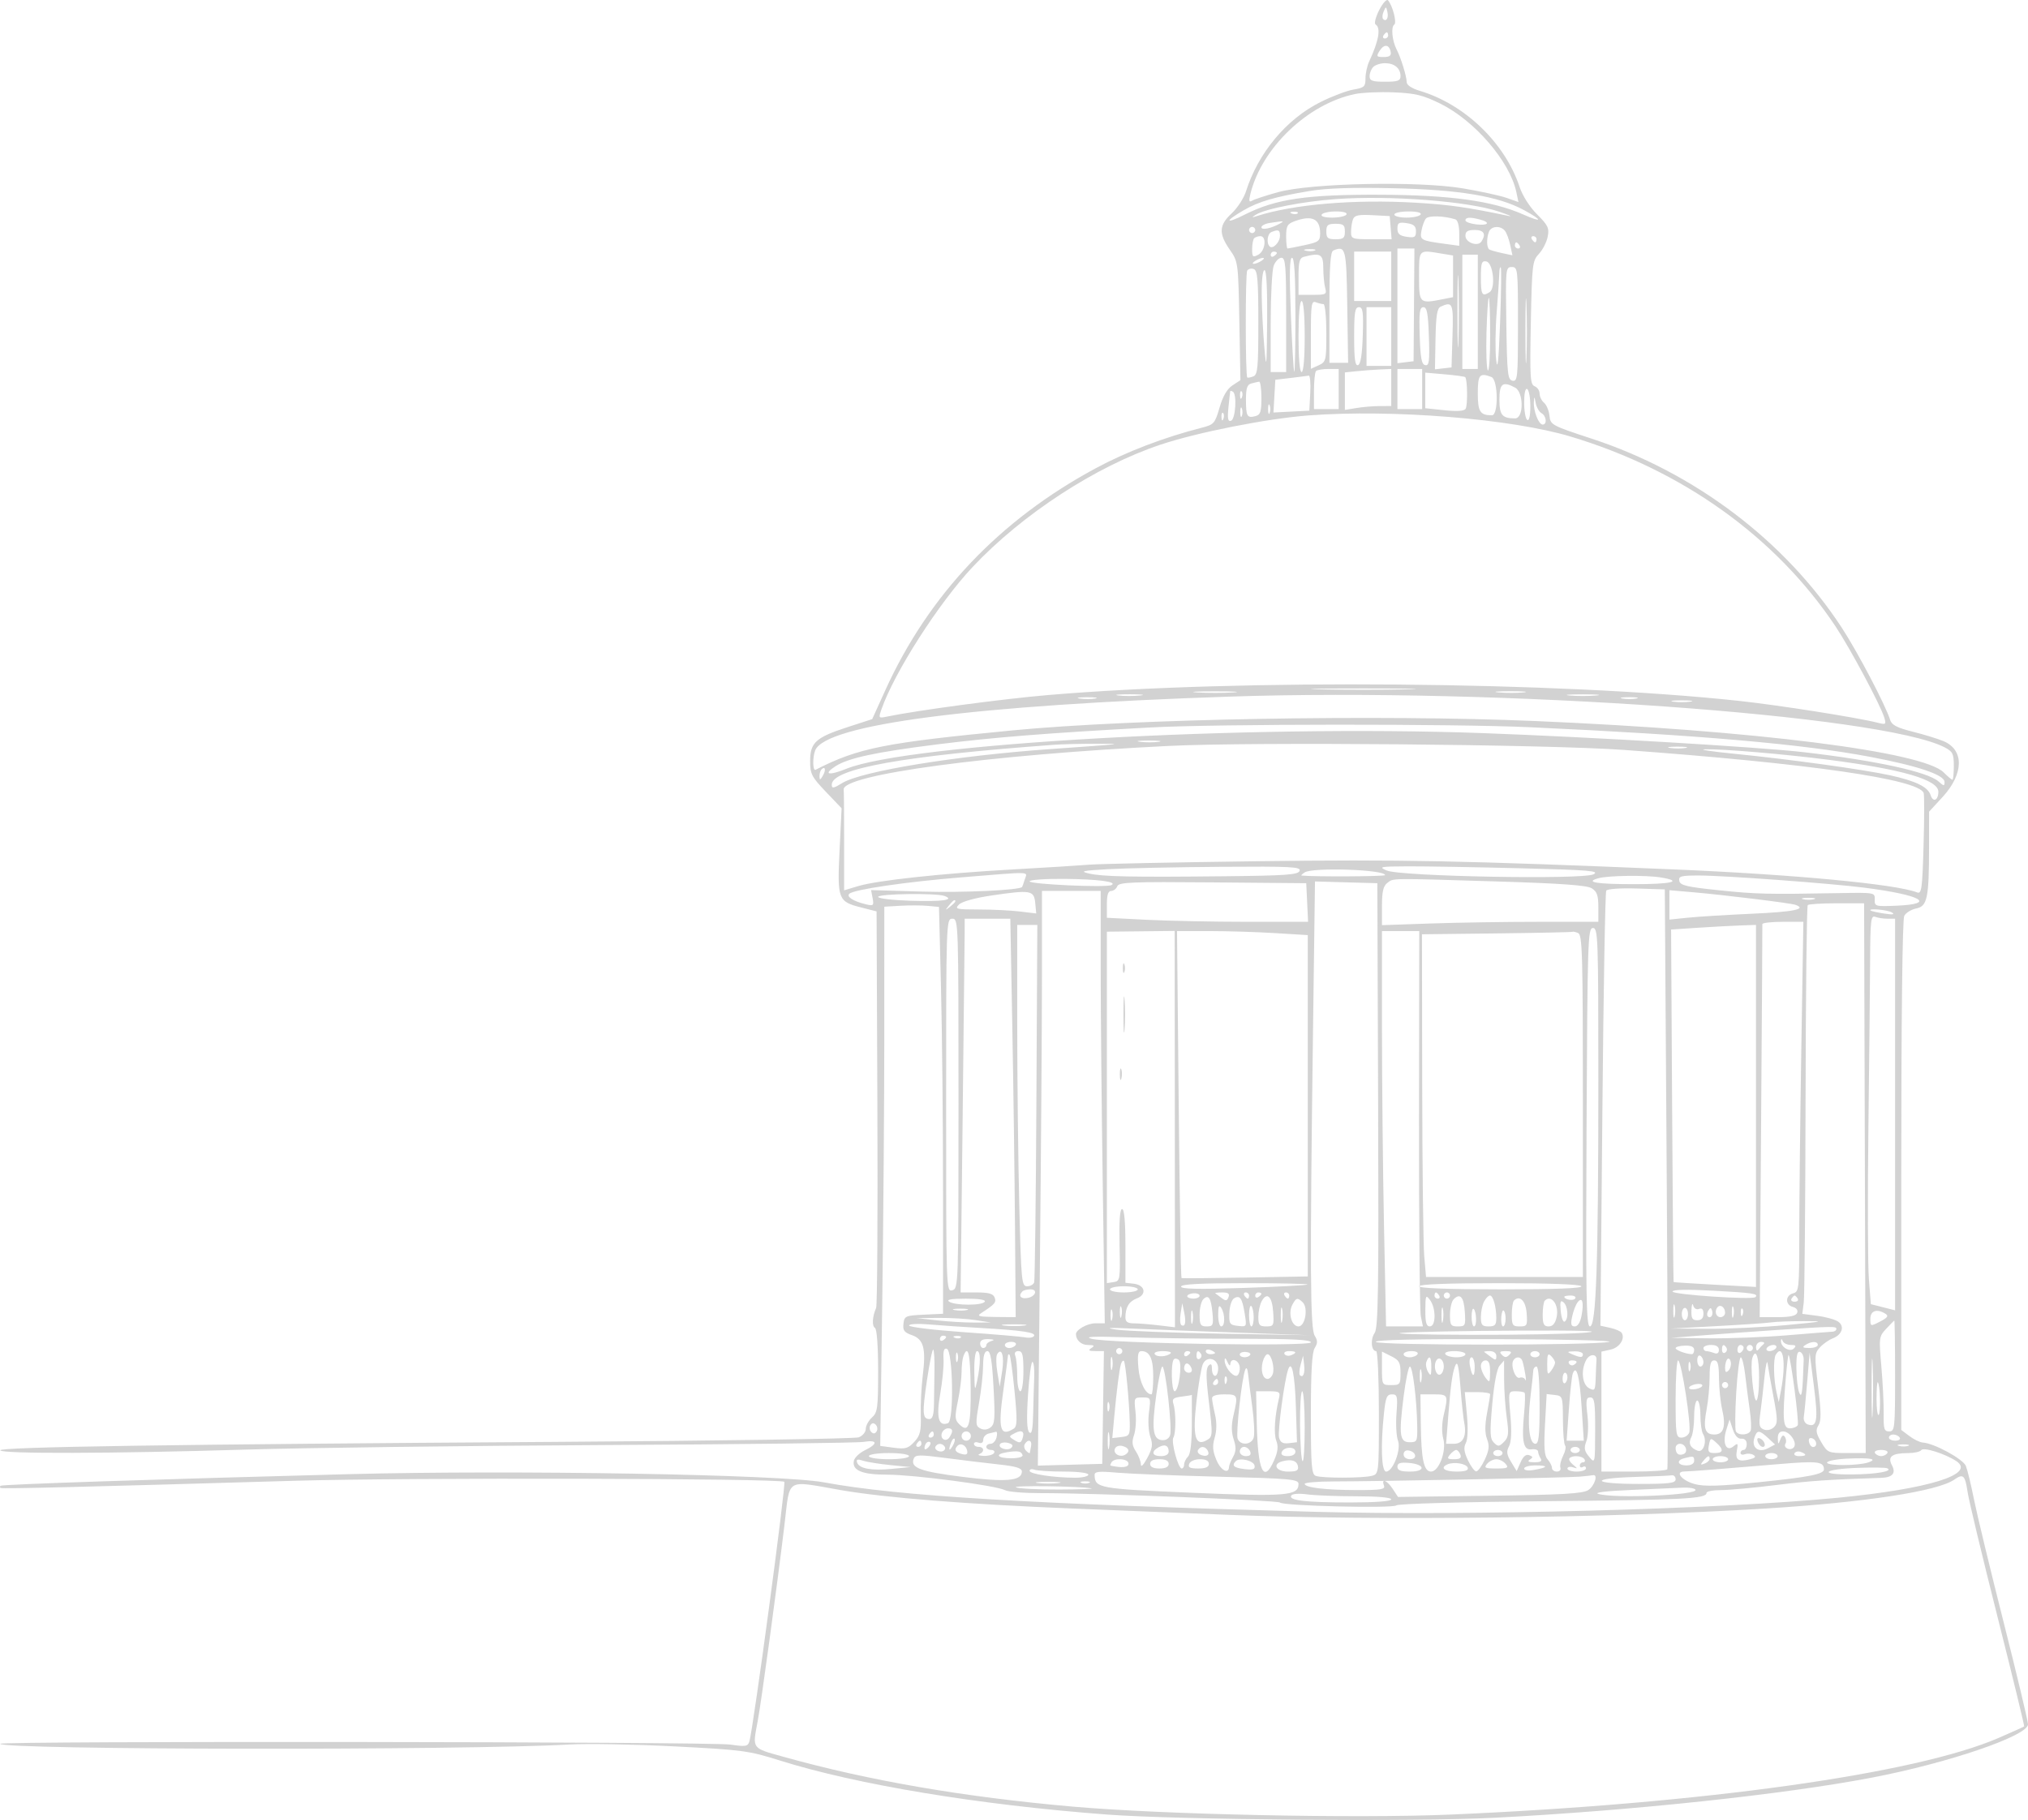 <?xml version="1.0" encoding="UTF-8"?> <svg xmlns="http://www.w3.org/2000/svg" width="908" height="815" viewBox="0 0 908 815" fill="none"><path opacity="0.2" fill-rule="evenodd" clip-rule="evenodd" d="M617.49 4.547C615.893 7.677 615.19 10.521 615.907 10.962C618.357 12.475 617.331 18.312 612.986 27.602C612.099 29.5 611.372 32.886 611.372 35.126C611.372 38.782 610.82 39.292 605.98 40.109C603.014 40.61 596.37 43.129 591.216 45.706C575.934 53.346 563.339 68.448 557.864 85.698C556.898 88.74 554.011 93.182 551.448 95.566C545.76 100.858 545.566 104.534 550.593 111.783C554.369 117.23 554.403 117.474 554.887 143.763L555.376 170.253L551.809 172.589C549.413 174.158 547.52 177.408 546.041 182.494C543.958 189.654 543.526 190.144 538.047 191.543C521.182 195.852 504.323 202.298 490.597 209.686C447.547 232.857 415.795 266.339 396.433 308.982L390.506 322.035L379.49 325.613C365.249 330.236 362.72 332.525 362.72 340.791C362.72 346.596 363.373 347.875 369.766 354.573L376.813 361.956L375.9 380.808C374.837 402.756 375.208 403.738 385.582 406.383L392.475 408.141L392.834 495.876C393.032 544.131 392.78 584.546 392.275 585.688C390.572 589.539 390.323 593.776 391.75 594.657C392.603 595.184 393.167 602.859 393.167 613.908C393.167 630.528 392.903 632.523 390.399 634.787C388.877 636.164 387.631 638.454 387.631 639.877C387.631 641.299 386.224 642.998 384.502 643.652C382.781 644.306 321.904 645.224 249.22 645.692C75.917 646.808 0.123 647.956 0.123 649.466C0.123 651.102 50.561 650.964 109.456 649.165C135.716 648.363 207.647 647.444 269.303 647.125C330.958 646.805 383.74 646.165 386.593 645.702C392.95 644.668 393.268 646.473 387.254 649.435C384.797 650.645 382.565 652.782 382.291 654.184C381.451 658.502 385.982 660.375 397.275 660.375C409.137 660.375 446.077 665.241 449.954 667.314C451.352 668.062 458.609 668.66 466.08 668.644C489.25 668.595 572.351 671.866 573.082 672.856C574.188 674.357 623.76 675.564 625.198 674.127C625.926 673.399 654.473 672.593 691.474 672.256C754.21 671.683 764.068 671.175 764.068 668.524C764.068 667.845 767.027 667.285 770.642 667.276C774.257 667.27 785.312 666.256 795.207 665.025C810.45 663.129 818.873 662.552 842.262 661.804C847.318 661.642 848.981 659.728 847.106 656.226C844.999 652.292 847.016 650.744 854.29 650.714C857.099 650.703 859.762 650.104 860.208 649.385C861.113 647.921 870.752 650.93 875.844 654.264C884.873 660.176 863.795 666.723 822.887 670.716C770.351 675.843 657.3 678.889 588.997 677.018C460.992 673.509 402.044 669.974 368.948 663.821C349.853 660.272 230.239 658.198 156.531 660.138C68.384 662.459 0.908 664.711 0.238 665.354C-0.079 665.658 -0.079 666.099 0.238 666.335C0.852 666.79 38.122 665.875 132.291 663.098C181.449 661.649 349.597 662.012 351.157 663.573C352.014 664.429 337.295 773.906 335.531 779.81C334.847 782.093 333.913 782.249 326.945 781.244C317.838 779.931 0.124 779.585 0.124 780.888C0.121 783.645 207.347 783.91 254.817 781.215C262.836 780.76 284.01 781.134 301.872 782.049C332.374 783.61 335.232 783.989 348.881 788.291C383.478 799.194 438.261 808.263 495.58 812.575C527.396 814.969 633.982 815.854 669.267 814.018C730.935 810.809 798.559 803.611 838.11 796.047C872.328 789.504 908 777.314 908 772.165C908 770.765 903.086 750.175 897.078 726.408C891.07 702.642 885.101 677.906 883.813 671.44C882.524 664.974 880.897 658.248 880.196 656.491C878.951 653.367 866.001 646.314 860.93 645.999C859.633 645.919 856.928 644.616 854.916 643.104L851.258 640.354V526.487C851.258 456.015 851.767 411.669 852.592 410.125C853.327 408.755 855.731 407.273 857.935 406.832C862.915 405.836 863.676 402.221 863.698 379.499L863.713 363.487L869.783 356.88C879.313 346.507 879.472 335.78 870.154 331.889C867.598 330.821 861.386 328.914 856.349 327.65C849.322 325.885 846.981 324.664 846.285 322.396C844.302 315.943 831.749 292.001 824.657 281.143C799.196 242.169 758.75 211.575 712.693 196.452C694.683 190.539 694.167 190.26 693.752 186.202C693.518 183.906 692.428 181.284 691.33 180.374C690.233 179.463 689.334 177.616 689.334 176.27C689.334 174.923 688.328 173.435 687.098 172.963C685.115 172.202 684.922 168.966 685.403 144.535C685.917 118.384 686.103 116.797 689.002 113.712C690.684 111.924 692.458 108.472 692.944 106.04C693.719 102.168 693.133 100.926 688.208 96.002C684.852 92.649 681.681 87.663 680.342 83.633C673.816 64 655.839 46.701 635.706 40.683C632.135 39.617 629.824 38.1 629.824 36.823C629.824 34.244 627.229 25.826 625.282 22.088C623.303 18.286 622.708 11.987 624.24 11.041C625.526 10.247 623.524 2.435 621.444 0.127C620.848 -0.534 619.07 1.455 617.49 4.547ZM619.487 5.192C618.895 6.556 618.8 8.06 619.273 8.535C620.679 9.939 621.813 7.966 621.165 5.24C620.592 2.824 620.517 2.823 619.487 5.192ZM619.445 15.851C618.974 16.612 619.249 17.234 620.055 17.234C620.86 17.234 621.52 16.612 621.52 15.851C621.52 15.091 621.246 14.468 620.91 14.468C620.574 14.468 619.915 15.091 619.445 15.851ZM617.692 22.763C616.129 25.266 616.306 25.533 619.535 25.533C622.125 25.533 622.985 24.899 622.659 23.227C621.999 19.825 619.665 19.608 617.692 22.763ZM614.878 29.959C613.964 30.872 613.217 32.739 613.217 34.108C613.217 36.173 614.396 36.598 620.137 36.598C625.877 36.598 627.056 36.173 627.056 34.108C627.056 30.585 624.333 28.299 620.137 28.299C618.157 28.299 615.791 29.046 614.878 29.959ZM606.541 42.14C585.387 46.609 564.872 66.28 559.819 86.941C559.075 89.983 559.259 90.691 560.581 89.875C561.538 89.284 566.767 87.568 572.2 86.061C586.915 81.983 634.903 80.987 654.91 84.344C662.798 85.667 671.638 87.593 674.554 88.62L679.856 90.49L678.91 86.019C676.008 72.284 660.22 53.94 644.788 46.373C637.053 42.581 633.641 41.755 624.028 41.356C617.701 41.092 609.832 41.444 606.541 42.14ZM586.23 85.555C570.785 88.139 563.627 90.23 556.892 94.126C548.041 99.246 548.454 100.574 557.483 96.024C571.258 89.081 585.104 87.064 618.061 87.205C649.357 87.338 668.152 89.929 681.893 96.003C690.68 99.888 690.952 98.773 682.358 94.099C670.871 87.851 653.486 84.948 623.596 84.286C605.519 83.885 593.841 84.281 586.23 85.555ZM597.993 89.164C583.152 90.236 566.284 93.548 562.207 96.19C560.278 97.44 560.352 97.529 562.702 96.772C579.217 91.457 606.498 89.164 633.976 90.781C648.876 91.657 656.807 92.787 675.495 96.699C677.398 97.097 675.463 96.237 671.196 94.789C657.368 90.095 622.359 87.404 597.993 89.164ZM578.359 95.632C579.357 96.032 580.551 95.983 581.011 95.523C581.47 95.064 580.654 94.738 579.195 94.797C577.583 94.864 577.255 95.191 578.359 95.632ZM591.765 96.071C591.249 96.905 593.108 97.454 596.446 97.454C599.491 97.454 602.366 96.832 602.837 96.071C603.353 95.237 601.495 94.688 598.157 94.688C595.112 94.688 592.236 95.31 591.765 96.071ZM624.288 96.071C624.288 96.832 626.742 97.454 629.743 97.454C632.743 97.454 635.582 96.832 636.052 96.071C636.575 95.226 634.452 94.688 630.598 94.688C627.128 94.688 624.288 95.31 624.288 96.071ZM605.778 98.195C605.302 99.433 604.913 101.952 604.913 103.791C604.913 106.989 605.312 107.136 613.992 107.136H623.072L622.641 101.949L622.212 96.763L614.428 96.353C608.259 96.028 606.463 96.411 605.778 98.195ZM638.399 97.901C637.693 98.796 636.809 101.227 636.435 103.302C635.681 107.487 636.11 107.73 646.778 109.179L653.352 110.072V104.411C653.352 101.087 652.637 98.531 651.622 98.22C646.364 96.609 639.548 96.444 638.399 97.901ZM579.656 99.061C576.388 100.255 575.85 101.217 575.85 105.867C575.85 108.848 576.131 111.285 576.474 111.285C576.817 111.285 580.243 110.611 584.086 109.787C590.398 108.434 591.073 107.927 591.073 104.531C591.073 97.942 587.461 96.212 579.656 99.061ZM656.119 98.686C656.119 99.363 658.299 100.172 660.963 100.483C666.352 101.111 667.544 99.626 662.693 98.325C658.277 97.143 656.119 97.262 656.119 98.686ZM568.584 99.828C566.492 100.144 564.778 101.027 564.778 101.789C564.778 103.194 569.194 102.294 573.082 100.094C575.231 98.88 574.953 98.863 568.584 99.828ZM625.672 102.378C625.672 104.721 626.645 105.581 629.824 106.047C633.37 106.567 633.976 106.21 633.976 103.595C633.976 101.252 633.003 100.392 629.824 99.926C626.279 99.406 625.672 99.762 625.672 102.378ZM593.841 103.678C593.841 106.598 594.488 107.136 597.993 107.136C601.499 107.136 602.145 106.598 602.145 103.678C602.145 100.758 601.499 100.22 597.993 100.22C594.488 100.22 593.841 100.758 593.841 103.678ZM559.242 102.986C559.242 103.747 559.865 104.37 560.626 104.37C561.387 104.37 562.01 103.747 562.01 102.986C562.01 102.226 561.387 101.603 560.626 101.603C559.865 101.603 559.242 102.226 559.242 102.986ZM666.647 103.791C665.489 106.807 665.594 110.996 666.845 111.732C667.417 112.068 669.97 112.791 672.522 113.338L677.161 114.333L676.167 109.697C675.622 107.147 674.548 104.284 673.782 103.332C671.829 100.909 667.651 101.177 666.647 103.791ZM569.276 103.902C567.448 104.639 566.918 108.812 568.457 110.351C569.878 111.772 573.082 108.469 573.082 105.584C573.082 102.95 572.391 102.646 569.276 103.902ZM656.119 105.591C656.119 108.659 661.72 110.628 663.315 108.121C665.449 104.765 664.394 102.986 660.271 102.986C657.128 102.986 656.119 103.619 656.119 105.591ZM561.549 106.675C561.041 107.181 560.626 109.382 560.626 111.564C560.626 115.102 560.925 115.372 563.394 114.051C566.515 112.382 567.253 105.753 564.317 105.753C563.301 105.753 562.056 106.168 561.549 106.675ZM685.875 107.136C686.345 107.896 687.004 108.519 687.34 108.519C687.676 108.519 687.951 107.896 687.951 107.136C687.951 106.375 687.29 105.753 686.485 105.753C685.679 105.753 685.404 106.375 685.875 107.136ZM678.263 109.902C678.263 110.663 678.923 111.285 679.728 111.285C680.534 111.285 680.809 110.663 680.339 109.902C679.868 109.141 679.209 108.519 678.873 108.519C678.537 108.519 678.263 109.141 678.263 109.902ZM584.526 112.244C585.872 112.595 587.741 112.571 588.678 112.192C589.615 111.813 588.513 111.527 586.23 111.555C583.946 111.582 583.179 111.892 584.526 112.244ZM596.955 112.185C595.663 112.718 595.225 119.158 595.225 137.679V162.46H599.409H603.591L603.215 137.236C602.823 111.047 602.533 109.885 596.955 112.185ZM625.672 136.964V162.644L629.289 162.205L632.905 161.768L633.095 136.528L633.284 111.288L629.478 111.286L625.672 111.285V136.964ZM568.93 114.133C568.93 114.938 569.553 115.213 570.314 114.743C571.075 114.273 571.698 113.614 571.698 113.278C571.698 112.942 571.075 112.668 570.314 112.668C569.553 112.668 568.93 113.328 568.93 114.133ZM606.297 123.733V134.798H614.601H622.904V123.733V112.668H614.601H606.297V123.733ZM635.36 123.733C635.36 136.007 635.453 136.094 646.259 133.933L650.584 133.069V123.741V114.414L645.394 113.556C635.02 111.842 635.36 111.498 635.36 123.733ZM583.808 115.004C581.845 115.517 581.386 117.191 581.386 123.834V132.032H587.775C593.725 132.032 594.107 131.817 593.329 128.92C592.871 127.207 592.486 123.162 592.477 119.929C592.456 113.776 591.213 113.071 583.808 115.004ZM652.545 139.639C652.546 154.092 652.751 159.817 653 152.36C653.249 144.904 653.248 133.079 652.997 126.081C652.747 119.084 652.543 125.185 652.545 139.639ZM654.736 139.639V165.226H658.195H661.655V139.639V114.051H658.195H654.736V139.639ZM562.01 116.817C560.868 117.555 560.557 118.158 561.318 118.158C562.079 118.158 563.636 117.555 564.778 116.817C565.92 116.08 566.231 115.477 565.47 115.477C564.709 115.477 563.152 116.08 562.01 116.817ZM570.279 118.982C569.538 120.934 568.93 132.448 568.93 144.569V166.609H572.39H575.85V141.022C575.85 119.015 575.555 115.434 573.739 115.434C572.58 115.434 571.023 117.03 570.279 118.982ZM577.952 140.676C578.5 154.559 579.185 166.176 579.476 166.494C579.765 166.811 580.002 155.451 580.002 141.253C580.002 123.393 579.533 115.434 578.479 115.434C577.39 115.434 577.241 122.633 577.952 140.676ZM663.039 124.324C663.039 132.067 663.576 132.965 666.935 130.836C669.76 129.045 668.541 117.657 665.461 117.073C663.389 116.68 663.039 117.729 663.039 124.324ZM558.412 121.191C557.544 122.593 557.572 168.166 558.44 169.035C558.664 169.258 559.869 169.047 561.12 168.569C563.105 167.807 563.394 164.739 563.394 144.479C563.394 125.343 563.037 121.126 561.363 120.484C560.246 120.055 558.917 120.373 558.412 121.191ZM671.282 122.465C671.249 124.304 670.729 132.032 670.124 139.639C669.52 147.246 669.408 156.893 669.877 161.077C670.489 166.537 670.985 161.858 671.632 144.499C672.129 131.198 672.268 120.046 671.94 119.718C671.612 119.39 671.315 120.626 671.282 122.465ZM674.425 144.807C674.766 167.556 675.041 170.076 677.225 170.495C679.461 170.926 679.647 168.993 679.647 145.272C679.647 120.411 679.557 119.584 676.847 119.584C674.126 119.584 674.058 120.288 674.425 144.807ZM564.915 132.377C564.991 138.654 565.517 149.078 566.085 155.544C567.005 166.027 567.141 164.789 567.332 144.134C567.467 129.469 567.038 120.967 566.162 120.967C565.34 120.967 564.834 125.6 564.915 132.377ZM682.981 147.937C682.979 160.869 683.187 166.346 683.443 160.107C683.699 153.869 683.7 143.289 683.446 136.594C683.192 129.902 682.982 135.005 682.981 147.937ZM665.547 148.974C665.31 157.533 665.582 165.126 666.153 165.848C666.725 166.572 667.191 159.569 667.191 150.288C667.191 141.008 666.919 133.415 666.585 133.415C666.253 133.415 665.785 140.417 665.547 148.974ZM581.386 150.703C581.386 160.385 581.927 166.609 582.77 166.609C583.612 166.609 584.154 160.385 584.154 150.703C584.154 141.022 583.612 134.798 582.77 134.798C581.927 134.798 581.386 141.022 581.386 150.703ZM586.922 149.835V165.166L590.381 163.591C593.713 162.074 593.841 161.534 593.841 149.098C593.841 141.994 593.27 136.181 592.571 136.181C591.872 136.181 590.315 135.803 589.111 135.341C587.196 134.607 586.922 136.421 586.922 149.835ZM645.048 137.315C643.434 138.047 642.917 141.276 642.724 151.824L642.475 165.39L646.184 164.963L649.892 164.534L650.326 150.358C650.776 135.697 650.442 134.872 645.048 137.315ZM606.297 150.818C606.297 160.805 606.723 163.933 608.027 163.5C609.203 163.111 609.884 158.865 610.155 150.246C610.489 139.585 610.214 137.564 608.425 137.564C606.658 137.564 606.297 139.816 606.297 150.818ZM611.833 150.703V163.843H617.369H622.904V150.703V137.564H617.369H611.833V150.703ZM635.653 150.342C635.966 160.381 636.496 163.205 638.128 163.519C639.88 163.857 640.135 161.865 639.762 150.741C639.412 140.275 638.904 137.564 637.289 137.564C635.619 137.564 635.327 139.846 635.653 150.342ZM589.229 166.148C588.721 166.655 588.305 170.7 588.305 175.138V183.206H593.841H599.377V174.216V165.226H594.764C592.226 165.226 589.735 165.641 589.229 166.148ZM607.335 166.233L602.145 166.776V175.172V183.568L607.335 182.711C610.19 182.239 614.861 181.847 617.715 181.838L622.904 181.823V173.524V165.226L617.715 165.458C614.861 165.587 610.19 165.935 607.335 166.233ZM625.672 174.216V183.206H631.208H636.744V174.216V165.226H631.208H625.672V174.216ZM638.128 174.841V182.812L646.692 183.707C652.347 184.297 655.577 184.084 656.198 183.079C657.181 181.49 657.026 169.767 656.01 168.877C655.689 168.596 651.536 168.029 646.778 167.619L638.128 166.872V174.841ZM577.926 169.247L571.006 170.067L570.585 177.4L570.165 184.732L578.197 184.315L586.23 183.898L586.645 175.945C586.873 171.57 586.562 168.09 585.953 168.209C585.344 168.33 581.732 168.796 577.926 169.247ZM661.655 176.143C661.655 184.379 662.684 185.972 667.997 185.972C670.978 185.972 670.767 169.981 667.77 168.832C662.466 166.798 661.655 167.768 661.655 176.143ZM560.28 171.711C558.401 172.202 557.858 173.82 557.858 178.928C557.858 186.449 558.359 187.328 562.091 186.353C564.331 185.766 564.778 184.412 564.778 178.203C564.778 174.109 564.312 170.83 563.74 170.919C563.169 171.007 561.612 171.364 560.28 171.711ZM671.343 178.909C671.343 185.903 672.551 187.355 678.376 187.355C682.268 187.355 682.25 175.657 678.354 173.573C672.793 170.599 671.343 171.703 671.343 178.909ZM682.415 180.277C682.415 184.08 683.037 187.577 683.799 188.047C684.651 188.574 685.183 186.245 685.183 181.986C685.183 178.183 684.56 174.686 683.799 174.216C682.946 173.689 682.415 176.018 682.415 180.277ZM550.824 175.172C550.76 175.407 550.402 178.623 550.028 182.318C549.505 187.496 549.769 188.896 551.182 188.422C553.171 187.754 553.895 176.57 552.024 175.414C551.427 175.046 550.887 174.937 550.824 175.172ZM555.2 177.097C555.266 178.708 555.594 179.036 556.036 177.934C556.436 176.935 556.386 175.742 555.926 175.282C555.467 174.823 555.14 175.639 555.2 177.097ZM686.755 180.004C686.507 183.982 688.892 190.122 690.684 190.122C692.794 190.122 692.4 186.279 690.159 185.004C689.091 184.396 687.93 182.342 687.58 180.44C687.019 177.39 686.921 177.339 686.755 180.004ZM567.765 183.206C567.765 185.108 568.079 185.887 568.462 184.935C568.847 183.985 568.847 182.429 568.462 181.477C568.079 180.527 567.765 181.304 567.765 183.206ZM555.309 184.589C555.309 186.491 555.623 187.27 556.007 186.318C556.391 185.368 556.391 183.812 556.007 182.86C555.623 181.91 555.309 182.687 555.309 184.589ZM546.896 186.779C546.962 188.39 547.29 188.718 547.732 187.615C548.132 186.617 548.082 185.423 547.623 184.964C547.163 184.505 546.837 185.321 546.896 186.779ZM586.122 186.017C567.582 187.386 536.188 193.575 519.552 199.141C490.659 208.804 457.766 230.227 435.498 253.884C420.361 269.965 400.455 301.035 394.676 317.603C393.282 321.598 393.351 321.696 397.009 320.927C410.123 318.17 448.73 312.999 469.285 311.248C554.915 303.951 698.059 305.161 778.6 313.865C796.575 315.806 831.521 321.314 840.686 323.65C844.373 324.589 844.576 324.431 843.653 321.358C841.976 315.772 828.447 290.463 821.807 280.486C795.243 240.578 753.217 210.466 703.174 195.484C676.52 187.503 623.75 183.235 586.122 186.017ZM591.419 308.719C601.886 308.953 619.013 308.953 629.478 308.719C639.945 308.484 631.381 308.292 610.449 308.292C589.516 308.292 580.954 308.484 591.419 308.719ZM536.061 310.09C540.438 310.364 547.599 310.364 551.977 310.09C556.354 309.816 552.772 309.591 544.019 309.591C535.265 309.591 531.684 309.816 536.061 310.09ZM671.033 310.082C674.288 310.375 679.27 310.371 682.105 310.073C684.939 309.776 682.276 309.537 676.187 309.542C670.097 309.547 667.778 309.79 671.033 310.082ZM500.74 311.45C503.196 311.755 507.556 311.759 510.427 311.461C513.298 311.161 511.288 310.912 505.96 310.905C500.632 310.899 498.282 311.144 500.74 311.45ZM550.939 311.941C436.087 315.747 369.456 324.401 364.966 336.092C363.762 339.229 363.887 345.37 365.142 344.728C384.295 334.933 395.907 332.61 453.369 327.076C507.471 321.867 617.746 319.91 687.951 322.914C785.773 327.099 860.915 336.574 870.246 345.899C872.05 347.702 873.809 349.178 874.155 349.178C874.501 349.178 874.785 346.394 874.785 342.99C874.785 337.524 874.305 336.553 870.668 334.673C842.573 320.154 671.059 307.96 550.939 311.941ZM702.828 311.464C706.062 311.755 711.357 311.755 714.592 311.464C717.826 311.173 715.18 310.934 708.71 310.934C702.24 310.934 699.594 311.173 702.828 311.464ZM483.49 312.827C485.594 313.144 488.707 313.136 490.41 312.808C492.112 312.48 490.39 312.22 486.584 312.23C482.779 312.241 481.386 312.509 483.49 312.827ZM726.355 312.811C728.067 313.14 730.871 313.14 732.583 312.811C734.295 312.48 732.895 312.21 729.469 312.21C726.044 312.21 724.643 312.48 726.355 312.811ZM749.191 314.208C751.285 314.524 754.709 314.524 756.802 314.208C758.896 313.891 757.183 313.632 752.997 313.632C748.81 313.632 747.097 313.891 749.191 314.208ZM514.956 325.774C468.94 328.265 444.981 330.171 419.462 333.37C392.198 336.789 379.827 339.444 374.138 343.094C368.306 346.836 371.002 347.482 378.993 344.257C407.003 332.95 558.31 324.467 663.731 328.293C711.997 330.044 787.863 334.552 807.663 336.843C839.895 340.574 863.201 345.651 867.997 349.988C870.319 352.089 870.633 352.113 870.633 350.183C870.633 346.994 858.709 342.972 837.199 338.906C806.874 333.174 760.667 329.151 685.183 325.669C651.071 324.097 544.747 324.163 514.956 325.774ZM510.483 332.2C512.97 332.507 516.706 332.502 518.786 332.187C520.867 331.87 518.831 331.618 514.264 331.626C509.697 331.633 507.996 331.892 510.483 332.2ZM472.053 333.518C404.65 338.428 372.408 344.215 372.408 351.4C372.408 353.203 373.17 353.082 377.088 350.662C385.731 345.323 428.217 338.402 470.669 335.416C503.537 333.105 504.042 333.045 490.736 333.055C483.886 333.059 475.478 333.268 472.053 333.518ZM523.259 334.036C442.717 338.013 376.506 346.948 377.751 353.673C377.858 354.244 377.944 364.608 377.944 376.704V398.698L384.22 396.81C392.764 394.241 421.675 391.123 453.369 389.353C467.832 388.546 483.302 387.582 487.748 387.212C492.194 386.841 526.135 386.145 563.174 385.667C627.152 384.838 655.256 385.393 749.537 389.34C802.959 391.577 848.915 395.924 858.353 399.633C860.359 400.422 860.673 398.137 861.239 378.652C861.586 366.624 861.61 356.039 861.287 355.127C859.114 348.958 809.771 341.853 727.393 335.846C693.237 333.355 560.816 332.181 523.259 334.036ZM747.826 334.957C749.93 335.274 753.044 335.265 754.746 334.937C756.448 334.61 754.727 334.35 750.921 334.359C747.115 334.37 745.722 334.639 747.826 334.957ZM776.316 337.528C801.067 339.982 834.539 344.607 846.248 347.19C857.843 349.75 863.23 352.394 864.407 356.099C865.481 359.479 867.865 358.411 867.865 354.551C867.865 349.199 851.691 344.488 818.735 340.242C798.965 337.694 771.106 335.33 763.376 335.543C760.332 335.628 766.154 336.521 776.316 337.528ZM367.795 344.568C367.287 345.074 366.891 346.475 366.914 347.68C366.948 349.478 367.219 349.418 368.425 347.345C369.915 344.784 369.484 342.881 367.795 344.568ZM496.272 389.22C484.677 389.874 483.253 390.188 487.491 391.156C493.74 392.585 506.406 392.844 548.369 392.4C575.958 392.108 581.214 391.729 581.887 389.979C582.583 388.163 578.154 387.938 546.398 388.173C526.44 388.319 503.884 388.791 496.272 389.22ZM620.829 389.813C627.018 392.496 708.684 394.004 713.468 391.523C716.42 389.993 711.602 389.596 680.642 388.82C660.685 388.319 638.128 387.934 630.516 387.961C617.925 388.008 617.052 388.176 620.829 389.813ZM584.154 390.671C583.012 391.408 582.389 392.044 582.77 392.084C588.447 392.676 620.138 392.517 620.138 391.896C620.135 389.408 587.814 388.307 584.154 390.671ZM430.534 392.881C405.613 394.902 382.169 398.343 380.248 400.263C378.9 401.61 382.13 403.633 387.781 404.979C391.079 405.764 391.331 405.527 390.698 402.215L390.005 398.593L412.691 399.264C431.095 399.808 456.44 398.644 457.618 397.202C457.757 397.033 458.3 395.494 458.826 393.783C459.94 390.162 462.898 390.257 430.534 392.881ZM715.644 393.288C709.312 395.05 714.799 395.947 731.898 395.947C748.6 395.947 753.801 394.618 743.655 392.942C736.981 391.84 720.101 392.048 715.644 393.288ZM751.874 394.466C752.265 396.487 755.143 397.169 769.622 398.672C786.519 400.424 790.972 400.529 823.579 399.946C839.357 399.664 839.493 399.689 839.378 402.828C839.267 405.877 839.63 405.982 848.955 405.594C867.454 404.828 860.314 400.79 834.65 397.502C819.78 395.597 771.989 392.076 760.853 392.064C752.613 392.055 751.469 392.361 751.874 394.466ZM460.981 394.678C460.981 396 495.33 397.567 497.642 396.351C500.457 394.87 491.633 393.708 476.551 393.575C467.988 393.499 460.981 393.996 460.981 394.678ZM621.174 395.362C619.327 396.763 618.753 399.229 618.753 405.751V414.302L640.55 413.547C652.539 413.132 674.337 412.795 688.988 412.796L715.63 412.8V406.218C715.63 400.989 715.021 399.254 712.667 397.785C710.509 396.44 699.126 395.613 670.802 394.745C621.446 393.235 624.021 393.203 621.174 395.362ZM500.24 396.874C499.799 398.026 498.568 398.969 497.508 398.969C496.156 398.969 495.58 400.765 495.58 404.98V410.99L513.226 411.89C522.93 412.384 543.201 412.792 558.271 412.795L585.669 412.8L585.258 404.156L584.846 395.512L542.945 395.145C506.57 394.828 500.939 395.055 500.24 396.874ZM587.842 464.275C586.466 568.588 586.623 594.928 588.639 598.155C590.005 600.341 590.005 601.462 588.639 603.648C587.425 605.59 586.922 614.272 586.922 633.237C586.922 656.437 587.219 660.192 589.111 660.918C591.927 661.999 610.189 661.975 614.255 660.887C617.352 660.057 617.369 659.902 617.369 632.551C617.369 617.427 616.818 605.051 616.147 605.051C613.935 605.051 613.484 599.754 615.455 596.94C617.072 594.632 617.33 578.043 617.032 494.847L616.677 395.512L602.718 395.12L588.759 394.729L587.842 464.275ZM719.164 398.849C718.699 399.6 717.926 443.74 717.443 496.941L716.564 593.668L720.925 594.625C723.323 595.151 725.644 596.162 726.083 596.871C727.719 599.517 725.074 603.502 721.103 604.373L717.014 605.271V632.131V658.992H731.464C739.412 658.992 746.183 658.526 746.513 657.954C746.842 657.383 746.723 598.723 746.248 527.597L745.385 398.278L732.697 397.882C725.395 397.654 719.649 398.065 719.164 398.849ZM443.877 401.022C436.547 402.102 430.722 403.722 429.394 405.048C427.355 407.085 428.078 407.269 438.196 407.28C444.257 407.286 452.534 407.69 456.586 408.177L463.955 409.06L463.506 404.361C462.962 398.662 461.538 398.419 443.877 401.022ZM466.516 437.35C466.516 458.461 466.102 516.365 465.597 566.03L464.678 656.328L479.09 655.931L493.504 655.534L493.882 630.292L494.259 605.051L490.422 605.03C487.436 605.014 487.045 604.711 488.66 603.668C490.289 602.615 489.949 602.322 487.079 602.305C484.082 602.289 481.741 600.149 481.741 597.43C481.741 595.463 486.854 592.603 490.368 592.603H494.647L493.73 530.137C493.225 495.781 492.812 452.213 492.812 433.32V398.969H479.665H466.517L466.516 437.35ZM747.461 405.228V411.811L755.583 410.962C760.051 410.496 773.129 409.69 784.646 409.17C803.241 408.332 809.256 407.085 803.857 405.191C801.634 404.41 772.126 400.781 758.186 399.574L747.461 398.644V405.228ZM393.167 401.647C393.167 402.358 399.77 403.137 407.841 403.376C422.142 403.799 427.592 403.026 422.925 401.236C419.294 399.843 393.167 400.203 393.167 401.647ZM807.317 402.689C808.648 403.037 810.829 403.037 812.161 402.689C813.492 402.341 812.403 402.056 809.739 402.056C807.075 402.056 805.986 402.341 807.317 402.689ZM424.821 405.539C423.101 407.733 423.149 407.781 425.344 406.062C427.65 404.254 428.382 403.119 427.243 403.119C426.957 403.119 425.866 404.209 424.821 405.539ZM403.201 405.611L395.935 406.03L395.934 461.626C395.932 492.205 395.521 546.538 395.019 582.364L394.106 647.502L400.14 648.311C405.347 649.01 406.605 648.653 409.337 645.708C412 642.837 412.462 640.935 412.26 633.702C412.129 628.974 412.533 620.97 413.16 615.915C414.659 603.827 413.546 599.725 408.266 597.885C404.849 596.694 404.163 595.763 404.509 592.787C404.909 589.339 405.39 589.123 413.581 588.733L422.23 588.322L422.228 533.409C422.226 503.208 421.817 462.216 421.317 442.316L420.409 406.134L415.438 405.664C412.703 405.405 407.196 405.381 403.201 405.611ZM809.387 405.314C808.942 405.76 808.5 444.815 808.409 492.103C808.318 539.391 807.954 580.393 807.599 583.219L806.957 588.357L813.859 589.271C817.654 589.775 821.807 590.952 823.086 591.887C826.016 594.026 824.724 597.766 820.501 599.38C818.768 600.043 816.198 601.864 814.788 603.429C812.382 606.098 812.335 607.175 814.022 620.972C815.412 632.338 815.448 636.267 814.181 638.294C812.847 640.429 813.078 641.822 815.43 645.804C818.236 650.558 818.551 650.693 826.829 650.693H835.342L834.981 527.597L834.621 404.502H822.41C815.696 404.502 809.834 404.867 809.387 405.314ZM837.533 407.763C837.851 408.037 840.601 408.641 843.646 409.107C847.416 409.686 848.519 409.533 847.106 408.633C845.215 407.428 836.191 406.608 837.533 407.763ZM837.316 429.595C837.26 440.516 836.91 474.659 836.541 505.468C836.17 536.276 836.267 566.555 836.755 572.754L837.644 584.025L843.066 585.401L848.49 586.776V499.097V411.417H845.143C843.303 411.417 840.812 411.04 839.608 410.578C837.677 409.838 837.406 412.081 837.316 429.595ZM423.614 494.965C423.614 577.832 423.636 578.506 426.382 577.79C429.111 577.076 429.15 575.903 429.15 494.241C429.15 412.34 429.12 411.417 426.382 411.417C423.645 411.417 423.614 412.34 423.614 494.965ZM431.907 417.987C431.901 421.6 431.492 459.254 430.996 501.664L430.098 578.772H437.28C442.667 578.772 444.678 579.341 445.334 581.047C446.171 583.228 445.492 584.015 439.304 588.026C437.191 589.396 438.28 589.687 445.758 589.757L454.753 589.84L454.449 549.383C454.281 527.131 453.742 486.987 453.25 460.171L452.355 411.417H442.137H431.918L431.907 417.987ZM789.06 413.838C789.104 414.409 788.856 454.241 788.508 502.356L787.874 589.837H795.89C801.489 589.837 804.131 589.252 804.651 587.899C805.094 586.746 804.312 585.676 802.724 585.262C799.217 584.345 799.283 580.097 802.819 579.173C805.463 578.482 805.587 577.285 805.588 552.677C805.59 538.503 806.002 501.233 806.506 469.853L807.421 412.8H798.201C793.129 412.8 789.016 413.266 789.06 413.838ZM455.448 458.788C455.45 483.32 455.861 519.732 456.363 539.7C457.221 573.924 457.422 576.006 459.863 576.006C461.287 576.006 462.714 575.229 463.032 574.277C463.352 573.327 463.8 536.915 464.027 493.366L464.441 414.183H459.943H455.445L455.448 458.788ZM759.943 415.478L748.205 416.258L748.657 495.095C748.904 538.455 749.205 574.017 749.322 574.123C749.44 574.229 757.788 574.765 767.874 575.314L786.212 576.314V495.25V414.183L778.946 414.441C774.949 414.583 766.399 415.049 759.943 415.478ZM710.35 504.782C709.979 580.789 710.203 593.986 711.864 593.986C714.676 593.986 715.63 566.103 715.63 483.81C715.63 419.737 715.482 415.567 713.208 415.572C710.931 415.576 710.76 420.915 710.35 504.782ZM495.58 495.912V574.605L498.592 574.146C501.509 573.702 501.592 573.184 501.257 557.558C501.025 546.766 501.403 541.428 502.396 541.428C503.373 541.428 503.884 547.089 503.884 557.934V574.439L507.677 574.877C512.698 575.455 513.566 579.7 509.017 581.428C505.502 582.764 503.884 585.448 503.884 589.95C503.884 591.92 504.865 592.606 507.69 592.615C509.782 592.621 514.774 593.021 518.781 593.502L526.066 594.376L526.007 505.631L525.948 416.886L510.765 417.053L495.58 417.219V495.912ZM527.749 494.489C528.166 537.137 528.727 572.164 528.997 572.327C529.267 572.49 542.099 572.395 557.512 572.115L585.538 571.606V495.18V418.753L570.79 417.851C562.68 417.355 549.506 416.95 541.517 416.95H526.991L527.749 494.489ZM618.755 460.863C618.757 485.015 619.168 524.849 619.67 549.381L620.584 593.986H628.837H637.09L636.159 589.491C635.648 587.018 635.277 547.186 635.338 500.973L635.446 416.95H627.099H618.753L618.755 460.863ZM670.264 417.986L636.661 418.383L636.765 485.784C636.822 522.855 637.233 557.387 637.677 562.521L638.485 571.857H673.597H708.71V495.243C708.71 426.656 708.48 418.54 706.52 417.789C705.316 417.327 704.227 417.093 704.099 417.269C703.971 417.446 688.745 417.768 670.264 417.986ZM502.719 433.547C502.719 435.449 503.033 436.227 503.416 435.276C503.801 434.325 503.801 432.769 503.416 431.818C503.033 430.868 502.719 431.645 502.719 433.547ZM502.998 454.293C502.998 461.52 503.232 464.476 503.517 460.863C503.802 457.25 503.802 451.336 503.517 447.724C503.232 444.111 502.998 447.067 502.998 454.293ZM501.386 481.264C501.414 483.546 501.724 484.312 502.075 482.966C502.427 481.621 502.403 479.753 502.024 478.817C501.645 477.881 501.358 478.982 501.386 481.264ZM528.795 576.155C528.795 577.256 536.675 577.425 556.795 576.755C572.196 576.244 585.067 575.555 585.398 575.224C585.729 574.894 573.128 574.623 557.397 574.623C537.398 574.623 528.795 575.083 528.795 576.155ZM635.36 576.006C635.36 576.894 648.535 577.389 672.117 577.389C696.268 577.389 708.58 576.915 708.018 576.006C707.484 575.141 693.702 574.623 671.261 574.623C648.25 574.623 635.36 575.119 635.36 576.006ZM496.964 577.389C496.964 578.15 499.767 578.772 503.192 578.772C506.617 578.772 509.42 578.15 509.42 577.389C509.42 576.628 506.617 576.006 503.192 576.006C499.767 576.006 496.964 576.628 496.964 577.389ZM457.752 578.311C455.863 580.198 456.925 581.717 459.835 581.289C463.638 580.729 464.916 577.389 461.327 577.389C459.869 577.389 458.259 577.804 457.752 578.311ZM748.845 578.364C748.845 579.761 784.655 582.172 785.965 580.863C787.477 579.352 784.897 578.957 767.177 577.995C755.366 577.353 748.845 577.484 748.845 578.364ZM531.563 580.45C531.563 581.049 532.809 581.538 534.331 581.538C535.853 581.538 537.099 580.955 537.099 580.241C537.099 579.527 535.853 579.038 534.331 579.152C532.809 579.267 531.563 579.851 531.563 580.45ZM544.134 579.163C544.452 579.379 545.728 580.328 546.971 581.273C548.814 582.674 549.382 582.602 550.042 580.883C550.641 579.32 549.905 578.772 547.205 578.772C545.199 578.772 543.817 578.948 544.134 579.163ZM557.166 580.155C557.637 580.916 558.296 581.538 558.632 581.538C558.968 581.538 559.242 580.916 559.242 580.155C559.242 579.394 558.582 578.772 557.777 578.772C556.971 578.772 556.696 579.394 557.166 580.155ZM562.01 580.237C562.01 581.042 562.633 581.317 563.394 580.847C564.155 580.376 564.778 579.718 564.778 579.382C564.778 579.046 564.155 578.772 563.394 578.772C562.633 578.772 562.01 579.432 562.01 580.237ZM575.158 580.155C575.628 580.916 576.287 581.538 576.623 581.538C576.96 581.538 577.234 580.916 577.234 580.155C577.234 579.394 576.574 578.772 575.768 578.772C574.963 578.772 574.687 579.394 575.158 580.155ZM642.28 580.155C642.28 580.916 642.94 581.538 643.745 581.538C644.551 581.538 644.826 580.916 644.356 580.155C643.885 579.394 643.227 578.772 642.89 578.772C642.554 578.772 642.28 579.394 642.28 580.155ZM646.432 580.155C646.432 580.916 647.055 581.538 647.816 581.538C648.577 581.538 649.2 580.916 649.2 580.155C649.2 579.394 648.577 578.772 647.816 578.772C647.055 578.772 646.432 579.394 646.432 580.155ZM538.76 581.815C537.846 582.728 537.099 585.84 537.099 588.73C537.099 593.277 537.524 593.986 540.249 593.986C543.115 593.986 543.353 593.455 542.876 588.108C542.267 581.287 541.089 579.487 538.76 581.815ZM552.483 581.439C551.442 582.082 550.512 585.013 550.418 587.952C550.26 592.863 550.569 593.332 554.248 593.751C558.236 594.206 558.244 594.189 557.29 588.219C556.184 581.302 555.125 579.808 552.483 581.439ZM564.872 582.746C564.058 584.264 563.394 587.414 563.394 589.746C563.394 593.371 563.908 593.986 566.93 593.986C570.277 593.986 570.443 593.642 570.044 587.524C569.587 580.523 567.229 578.345 564.872 582.746ZM638.172 586.725C638.138 592.277 638.617 593.986 640.204 593.986C642.961 593.986 642.991 585.772 640.248 582.148C638.377 579.677 638.212 580.039 638.172 586.725ZM650.877 581.798C649.955 582.719 649.2 585.84 649.2 588.73C649.2 593.444 649.564 593.986 652.736 593.986C656.082 593.986 656.248 593.642 655.85 587.524C655.412 580.819 653.76 578.917 650.877 581.798ZM664.472 582.83C663.684 584.302 663.039 587.414 663.039 589.746C663.039 593.347 663.561 593.986 666.499 593.986C669.356 593.986 669.956 593.322 669.94 590.183C669.915 585.057 668.516 580.155 667.079 580.155C666.433 580.155 665.261 581.358 664.472 582.83ZM700.406 580.699C700.406 582.011 704.548 582.672 705.287 581.477C705.737 580.75 704.822 580.155 703.256 580.155C701.689 580.155 700.406 580.4 700.406 580.699ZM802.127 581.538C801.657 582.299 802.279 582.921 803.511 582.921C804.743 582.921 805.366 582.299 804.895 581.538C804.425 580.778 803.802 580.155 803.511 580.155C803.22 580.155 802.598 580.778 802.127 581.538ZM424.998 582.921C427.736 584.689 439.82 584.689 440.914 582.921C441.452 582.05 438.28 581.547 432.346 581.559C425.751 581.574 423.545 581.984 424.998 582.921ZM578.633 584.275C576.619 588.036 578.305 593.986 581.384 593.986C584.417 593.986 585.835 585.584 583.217 583.138C580.886 580.963 580.334 581.1 578.633 584.275ZM677.849 582.412C677.316 582.946 676.879 585.768 676.879 588.685C676.879 593.449 677.237 593.986 680.418 593.986C683.725 593.986 683.93 593.602 683.532 588.12C683.126 582.519 680.441 579.822 677.849 582.412ZM691.642 582.461C691.134 582.967 690.718 585.768 690.718 588.685C690.718 592.99 691.217 593.986 693.377 593.986C695.212 593.986 696.321 592.686 696.959 589.78C698.143 584.389 694.596 579.506 691.642 582.461ZM698.794 587.158C699.079 590.144 699.869 592.243 700.551 591.822C702.398 590.682 702.048 584.858 700.033 583.185C698.651 582.039 698.386 582.888 698.794 587.158ZM706.397 583.115C705.561 584.15 704.445 587.018 703.916 589.491C703.159 593.026 703.408 593.986 705.077 593.986C706.401 593.986 707.538 592.194 708.095 589.22C709.23 583.174 708.493 580.523 706.397 583.115ZM749.166 587.071C749.166 589.733 749.451 590.822 749.798 589.491C750.147 588.161 750.147 585.981 749.798 584.65C749.451 583.32 749.166 584.408 749.166 587.071ZM757.309 586.725C757.179 590.351 757.683 591.22 759.916 591.22C761.808 591.22 762.684 590.297 762.684 588.306C762.684 586.34 762.037 585.641 760.696 586.155C759.54 586.598 758.447 585.935 758.088 584.574C757.748 583.285 757.398 584.252 757.309 586.725ZM501.386 587.762C501.414 590.044 501.724 590.811 502.075 589.465C502.427 588.119 502.403 586.252 502.024 585.316C501.645 584.379 501.358 585.48 501.386 587.762ZM528.604 588.169C528.202 590.675 528.348 593.019 528.931 593.378C530.633 594.43 531.134 592.22 530.203 587.762L529.335 583.613L528.604 588.169ZM545.424 588.8C545.412 591.653 546.026 593.986 546.787 593.986C548.55 593.986 548.55 588.414 546.787 585.688C545.789 584.144 545.44 584.942 545.424 588.8ZM559.242 588.914C559.242 591.704 559.709 593.986 560.28 593.986C560.852 593.986 561.318 592.172 561.318 589.952C561.318 587.733 560.852 585.451 560.28 584.881C559.709 584.31 559.242 586.126 559.242 588.914ZM573.431 589.145C573.446 592.188 573.73 593.27 574.06 591.549C574.391 589.828 574.379 587.339 574.033 586.017C573.687 584.694 573.415 586.102 573.431 589.145ZM645.397 589.145C645.412 592.188 645.695 593.27 646.026 591.549C646.357 589.828 646.345 587.339 645.999 586.017C645.653 584.694 645.381 586.102 645.397 589.145ZM769.104 585.264C767.451 586.917 768.212 589.837 770.296 589.837C771.438 589.837 772.372 588.941 772.372 587.844C772.372 585.533 770.397 583.974 769.104 585.264ZM775.41 587.762C775.438 590.044 775.748 590.811 776.099 589.465C776.451 588.119 776.427 586.252 776.048 585.316C775.669 584.379 775.382 585.48 775.41 587.762ZM427.437 586.665C429.158 586.996 431.65 586.984 432.973 586.638C434.296 586.292 432.887 586.021 429.842 586.036C426.797 586.051 425.715 586.335 427.437 586.665ZM497.234 589.145C497.262 591.427 497.572 592.194 497.923 590.848C498.275 589.502 498.251 587.635 497.872 586.699C497.493 585.762 497.206 586.863 497.234 589.145ZM533.268 589.837C533.268 592.499 533.553 593.588 533.901 592.257C534.249 590.927 534.249 588.747 533.901 587.416C533.553 586.086 533.268 587.174 533.268 589.837ZM658.887 589.606C658.887 592.015 659.375 593.986 659.971 593.986C661.272 593.986 661.146 587.484 659.82 586.159C659.307 585.646 658.887 587.198 658.887 589.606ZM752.997 588.454C752.997 589.975 753.619 591.22 754.381 591.22C755.142 591.22 755.765 589.975 755.765 588.454C755.765 586.932 755.142 585.688 754.381 585.688C753.619 585.688 752.997 586.932 752.997 588.454ZM764.875 586.885C764.279 587.849 764.165 589.011 764.622 589.467C765.861 590.705 767.211 588.885 766.541 586.88C766.074 585.475 765.747 585.475 764.875 586.885ZM779.401 587.877C779.468 589.488 779.796 589.816 780.237 588.714C780.637 587.715 780.587 586.522 780.128 586.062C779.668 585.603 779.342 586.419 779.401 587.877ZM672.612 587.416C671.843 589.721 672.068 593.986 672.958 593.986C673.592 593.986 674.111 592.43 674.111 590.528C674.111 587.759 673.157 585.78 672.612 587.416ZM837.418 590.564C837.418 594.036 837.444 594.044 841.772 591.808C845.128 590.073 845.683 589.278 844.194 588.335C840.385 585.925 837.418 586.902 837.418 590.564ZM419.462 591.27C424.41 591.824 431.883 592.27 436.07 592.257L443.682 592.234L436.762 591.156C432.956 590.564 425.483 590.119 420.154 590.169L410.467 590.259L419.462 591.27ZM793.131 592.173C791.228 592.469 780.33 593.217 768.912 593.835L748.153 594.958L764.76 595.051C773.894 595.102 789.775 594.344 800.051 593.369C816.59 591.798 817.463 591.597 807.663 591.614C801.574 591.625 795.034 591.877 793.131 592.173ZM844.492 595.064C841.289 598.502 841.22 599.033 842.338 611.86C842.973 619.145 843.441 628.684 843.377 633.059C843.276 639.974 843.602 641.011 845.876 641.011C848.342 641.011 848.49 639.602 848.49 616.116C848.49 602.423 848.335 591.286 848.144 591.367C847.953 591.447 846.31 593.109 844.492 595.064ZM407.007 593.584C407.007 594.277 418.062 595.62 431.572 596.567C445.082 597.514 457.501 598.568 459.167 598.91C460.833 599.25 462.548 598.96 462.978 598.263C463.943 596.704 457.53 595.734 439.53 594.718C431.918 594.288 421.486 593.573 416.349 593.129C411.055 592.672 407.007 592.869 407.007 593.584ZM449.564 593.603C452.038 593.91 456.085 593.91 458.559 593.603C461.034 593.297 459.009 593.046 454.061 593.046C449.114 593.046 447.089 593.297 449.564 593.603ZM499.732 595.413C503.919 596.036 525.093 596.855 546.787 597.232L586.23 597.918L554.398 596.787C536.891 596.165 515.717 595.347 507.344 594.968C496.462 594.476 494.29 594.603 499.732 595.413ZM795.207 595.607C785.312 596.268 770.677 597.328 762.684 597.963L748.153 599.116L764.829 599.317C774.002 599.427 789.883 598.82 800.12 597.965C810.359 597.112 819.514 596.386 820.465 596.353C821.417 596.318 822.195 595.773 822.195 595.138C822.195 593.863 820.989 593.884 795.207 595.607ZM627.748 596.853C622.42 597.29 636.121 597.696 658.195 597.754C680.27 597.813 703.624 597.369 710.094 596.769C718.023 596.033 708.094 595.74 679.647 595.869C656.431 595.975 633.077 596.418 627.748 596.853ZM420.846 599.6C420.846 600.405 421.469 600.68 422.23 600.21C422.992 599.74 423.614 599.081 423.614 598.745C423.614 598.409 422.992 598.135 422.23 598.135C421.469 598.135 420.846 598.795 420.846 599.6ZM427.507 599.08C428.505 599.48 429.7 599.43 430.159 598.971C430.619 598.512 429.802 598.185 428.343 598.245C426.731 598.311 426.403 598.639 427.507 599.08ZM488.66 599.514C496.296 601.613 586.922 603.098 586.922 601.124C586.922 599.953 578.417 599.517 555.436 599.513C538.12 599.51 514.921 599.21 503.884 598.846C489.64 598.376 485.223 598.57 488.66 599.514ZM438.838 601.593C438.838 602.734 439.461 603.668 440.222 603.668C440.983 603.668 441.606 603.091 441.606 602.386C441.606 601.682 442.696 600.82 444.028 600.471C445.518 600.083 444.985 599.777 442.644 599.679C440.113 599.572 438.838 600.213 438.838 601.593ZM615.985 600.902C615.985 602.542 714.022 602.542 720.474 600.902C722.757 600.321 700.181 599.772 670.305 599.682C634.905 599.575 615.985 600 615.985 600.902ZM797.393 600.387C797.197 603.178 801.342 605.697 803.154 603.886C804.368 602.673 804.047 602.285 801.827 602.285C800.216 602.285 798.584 601.507 798.199 600.556C797.761 599.47 797.462 599.406 797.393 600.387ZM449.91 602.285C449.91 603.045 450.806 603.668 451.904 603.668C453.001 603.668 454.283 603.045 454.753 602.285C455.224 601.524 454.326 600.902 452.759 600.902C451.192 600.902 449.91 601.524 449.91 602.285ZM786.232 603.322C786.245 604.704 786.697 605.149 787.287 604.359C787.854 603.599 788.884 602.51 789.572 601.939C790.261 601.368 789.786 600.902 788.519 600.902C787.236 600.902 786.221 601.976 786.232 603.322ZM808.355 602.285C806.737 603.329 807.119 603.63 810.085 603.647C812.179 603.658 813.891 603.045 813.891 602.285C813.891 600.536 811.063 600.536 808.355 602.285ZM837.974 621.648C837.974 633.439 838.188 638.263 838.446 632.367C838.707 626.471 838.707 616.825 838.446 610.929C838.188 605.033 837.974 609.857 837.974 621.648ZM750.229 603.718C750.229 604.63 754.906 606.368 757.494 606.415C758.066 606.426 758.532 605.542 758.532 604.452C758.532 603.145 757.117 602.51 754.381 602.588C752.097 602.653 750.229 603.16 750.229 603.718ZM762.684 603.668C762.684 604.429 763.256 605.051 763.955 605.051C764.654 605.051 766.211 605.428 767.415 605.89C768.851 606.441 769.604 605.967 769.604 604.507C769.604 603.059 768.4 602.285 766.144 602.285C764.241 602.285 762.684 602.907 762.684 603.668ZM770.988 604.441C770.988 605.626 771.621 606.206 772.394 605.729C773.168 605.25 773.443 604.281 773.004 603.572C771.818 601.654 770.988 602.011 770.988 604.441ZM777.908 604.441C777.908 605.626 778.531 606.213 779.292 605.742C780.053 605.272 780.676 604.303 780.676 603.586C780.676 602.87 780.053 602.285 779.292 602.285C778.531 602.285 777.908 603.256 777.908 604.441ZM782.06 603.668C782.06 604.429 782.683 605.051 783.444 605.051C784.205 605.051 784.828 604.429 784.828 603.668C784.828 602.907 784.205 602.285 783.444 602.285C782.683 602.285 782.06 602.907 782.06 603.668ZM791.055 603.668C790.585 604.429 791.134 605.051 792.276 605.051C793.418 605.051 794.737 604.429 795.207 603.668C795.678 602.907 795.128 602.285 793.987 602.285C792.845 602.285 791.526 602.907 791.055 603.668ZM415.067 617.854C412.847 632.774 413.013 635.479 416.151 635.479C417.515 635.479 418.103 633.561 418.166 628.909C418.213 625.297 418.318 618.45 418.398 613.698C418.478 608.944 418.236 604.748 417.86 604.37C417.482 603.994 416.225 610.062 415.067 617.854ZM422.455 608.724C422.625 611.648 421.962 618.573 420.981 624.113C419.096 634.76 420.195 638.94 424.45 637.308C427.184 636.259 426.683 604.914 423.917 603.997C422.648 603.576 422.233 604.921 422.455 608.724ZM499.732 605.051C499.732 605.812 500.355 606.434 501.116 606.434C501.877 606.434 502.5 605.812 502.5 605.051C502.5 604.29 501.877 603.668 501.116 603.668C500.355 603.668 499.732 604.29 499.732 605.051ZM539.867 605.094C539.867 605.831 540.801 606.434 541.943 606.434C543.085 606.434 544.019 606.189 544.019 605.89C544.019 605.592 543.085 604.989 541.943 604.55C540.801 604.113 539.867 604.358 539.867 605.094ZM427.985 607.817C427.985 609.719 428.299 610.498 428.682 609.546C429.067 608.596 429.067 607.04 428.682 606.088C428.299 605.138 427.985 605.915 427.985 607.817ZM431.374 607.239C430.912 608.442 430.534 611.672 430.534 614.417C430.534 617.161 429.785 623.03 428.869 627.46C427.422 634.469 427.494 635.799 429.43 637.734C433.706 642.009 434.759 638.703 434.591 621.546C434.438 606.26 433.446 601.843 431.374 607.239ZM436.229 614.387C436.377 623.033 436.473 623.313 437.533 618.19C439.126 610.496 439.093 605.051 437.454 605.051C436.653 605.051 436.136 608.979 436.229 614.387ZM440.166 611.621C440.136 615.233 439.313 622.739 438.337 628.301C436.727 637.471 436.779 638.527 438.893 639.657C440.396 640.461 442.022 640.309 443.473 639.229C445.42 637.779 445.604 635.37 444.837 621.302C444.167 609.037 443.493 605.051 442.086 605.051C440.792 605.051 440.205 607.062 440.166 611.621ZM446.464 606.412C445.918 607.293 445.953 610.926 446.54 614.485L447.608 620.957L448.693 614.045C449.741 607.369 448.499 603.119 446.464 606.412ZM454.605 607.239C455.068 608.442 455.445 612.488 455.445 616.229C455.445 619.97 456.068 623.031 456.829 623.031C457.61 623.031 458.213 619.113 458.213 614.041C458.213 606.706 457.804 605.051 455.989 605.051C454.529 605.051 454.055 605.803 454.605 607.239ZM509.697 612.513C510.236 619.024 512.887 624.414 515.549 624.414C515.984 624.414 516.34 620.804 516.34 616.392C516.34 608.392 514.781 605.051 511.047 605.051C509.51 605.051 509.214 606.69 509.697 612.513ZM517.019 606.415C517.919 607.868 522.549 607.604 524.146 606.008C524.674 605.482 523.096 605.051 520.641 605.051C518.058 605.051 516.532 605.626 517.019 606.415ZM530.179 606.516C530.179 607.321 530.802 607.596 531.563 607.126C532.324 606.655 532.947 605.997 532.947 605.661C532.947 605.325 532.324 605.051 531.563 605.051C530.802 605.051 530.179 605.711 530.179 606.516ZM535.715 607.207C535.715 608.392 536.347 608.972 537.121 608.495C537.895 608.016 538.17 607.047 537.731 606.339C536.545 604.42 535.715 604.777 535.715 607.207ZM555.09 606.52C555.09 608.095 558.808 608.254 559.757 606.722C560.129 606.119 559.233 605.535 557.763 605.424C556.293 605.314 555.09 605.806 555.09 606.52ZM575.12 606.373C575.57 607.101 576.853 607.345 577.97 606.917C580.831 605.82 580.494 605.051 577.152 605.051C575.586 605.051 574.671 605.646 575.12 606.373ZM618.753 612.764C618.753 620.176 618.801 620.265 622.904 620.265C626.813 620.265 627.056 619.947 627.056 614.834C627.056 610.181 626.461 609.106 622.904 607.333L618.753 605.263V612.764ZM628.44 606.434C628.44 607.195 629.648 607.817 631.127 607.817C632.605 607.817 634.198 607.195 634.668 606.434C635.154 605.65 633.99 605.051 631.982 605.051C630.035 605.051 628.44 605.673 628.44 606.434ZM647.124 606.434C647.594 607.195 649.81 607.817 652.049 607.817C654.288 607.817 656.119 607.195 656.119 606.434C656.119 605.673 653.902 605.051 651.194 605.051C648.263 605.051 646.614 605.611 647.124 606.434ZM664.538 605.442C664.856 605.658 666.206 606.668 667.537 607.686C669.61 609.272 669.959 609.215 669.959 607.294C669.959 605.915 668.803 605.051 666.96 605.051C665.312 605.051 664.221 605.227 664.538 605.442ZM672.45 606.711C673.741 608.001 674.48 608.001 675.772 606.711C677.063 605.42 676.695 605.051 674.111 605.051C671.527 605.051 671.159 605.42 672.45 606.711ZM685.183 606.434C685.183 607.195 686.117 607.817 687.259 607.817C688.4 607.817 689.334 607.195 689.334 606.434C689.334 605.673 688.4 605.051 687.259 605.051C686.117 605.051 685.183 605.673 685.183 606.434ZM692.732 610.867C692.732 615.565 692.956 615.946 694.492 613.845C695.461 612.521 696.254 610.89 696.254 610.22C696.254 609.55 695.461 608.21 694.492 607.242C693.067 605.817 692.732 606.507 692.732 610.867ZM703.866 606.434C707.646 608.058 708.71 608.058 708.71 606.434C708.71 605.673 706.997 605.095 704.904 605.148C701.531 605.235 701.414 605.38 703.866 606.434ZM795.07 606.655C793.891 608.563 794.097 617.897 795.448 623.723L796.409 627.872L797.459 622.34C799.743 610.3 798.374 601.314 795.07 606.655ZM804.3 612.889C804.354 617.326 804.932 622.201 805.587 623.723C806.722 626.363 807.078 623.709 807.565 608.969C807.619 607.322 806.885 605.713 805.933 605.397C804.674 604.978 804.229 607.016 804.3 612.889ZM451.269 607.24C451.255 607.937 450.336 614.881 449.229 622.667C446.767 639.973 447.764 643.642 453.877 639.771C455.444 638.779 455.506 635.895 454.239 622.98C453.397 614.405 452.39 607.069 452.001 606.68C451.612 606.292 451.282 606.543 451.269 607.24ZM497.285 610.583C497.285 613.246 497.57 614.334 497.918 613.004C498.266 611.673 498.266 609.493 497.918 608.163C497.57 606.832 497.285 607.921 497.285 610.583ZM565.347 609.889C564.351 613.86 565.401 617.499 567.546 617.499C568.356 617.499 569.376 616.564 569.814 615.421C570.851 612.722 569.264 606.434 567.546 606.434C566.814 606.434 565.824 607.989 565.347 609.889ZM710.188 609.025C707.73 613.614 708.383 619.993 711.478 621.648C714.046 623.021 714.261 622.676 714.453 616.856C714.567 613.406 714.723 609.857 714.799 608.969C715.043 606.128 711.717 606.168 710.188 609.025ZM759.916 609.119C759.916 610.684 760.539 611.966 761.3 611.966C762.062 611.966 762.684 611.07 762.684 609.973C762.684 608.877 762.062 607.596 761.3 607.126C760.539 606.655 759.916 607.553 759.916 609.119ZM784.568 608.163C783.566 611.28 785.044 627.18 786.335 627.18C787.028 627.18 787.596 622.513 787.596 616.807C787.596 607.582 786.115 603.352 784.568 608.163ZM799.564 616.991C797.982 635.691 798.294 639.628 801.353 639.628C802.832 639.628 804.426 639.003 804.898 638.241C805.618 637.078 801.813 607.885 800.796 606.755C800.612 606.55 800.058 611.156 799.564 616.991ZM809.13 618.882C808.529 626.109 807.848 633.149 807.615 634.527C807.382 635.905 808.117 637.389 809.25 637.823C813.552 639.472 814.115 636.162 812.148 620.796L810.222 605.742L809.13 618.882ZM525.589 608.716C524.145 610.159 524.463 623.031 525.943 623.031C527.757 623.031 529.436 610.67 527.838 609.073C527.121 608.357 526.109 608.196 525.589 608.716ZM538.491 611.038C537.821 612.69 536.57 620.074 535.712 627.449C533.923 642.812 535.091 647.715 539.925 645.13C543.097 643.433 543.101 643.359 541.085 626.269C539.939 616.568 539.939 612.724 541.085 611.579C542.229 610.435 542.635 610.827 542.635 613.073C542.635 614.746 543.258 616.116 544.019 616.116C544.78 616.116 545.403 614.632 545.403 612.82C545.403 608.235 540.174 606.888 538.491 611.038ZM548.312 609.2C548.244 611.847 551.453 616.116 553.513 616.116C554.38 616.116 555.09 614.56 555.09 612.658C555.09 609.152 551.034 607.502 550.842 610.929C550.788 611.881 550.209 611.413 549.555 609.892C548.78 608.091 548.346 607.849 548.312 609.2ZM582.339 611.092C581.741 613.273 581.593 615.401 582.01 615.818C583.453 617.261 584.36 614.97 583.895 611.055L583.428 607.126L582.339 611.092ZM638.661 609.807C638.24 610.903 638.553 612.925 639.354 614.302C640.593 616.431 640.818 616.132 640.854 612.312C640.899 607.571 639.94 606.476 638.661 609.807ZM642.814 609.805C641.724 612.644 643.26 616.529 645.038 615.43C645.805 614.957 646.432 613.398 646.432 611.966C646.432 608.558 643.878 607.033 642.814 609.805ZM658.107 611.445C659.08 616.799 660.271 617.214 660.271 612.197C660.271 609.788 659.636 607.817 658.86 607.817C658.085 607.817 657.746 609.449 658.107 611.445ZM677.61 609.137C676.198 611.42 678.459 617.72 680.42 616.968C681.418 616.585 682.563 617.015 682.963 617.922C683.703 619.605 682.62 612.69 681.651 609.546C681.02 607.499 678.764 607.271 677.61 609.137ZM773.41 608.615C772.838 609.191 772.372 610.926 772.372 612.474C772.372 614.509 772.79 614.868 773.886 613.773C774.718 612.942 775.186 611.204 774.924 609.915C774.662 608.625 773.982 608.04 773.41 608.615ZM777.36 623.76C776.835 632.529 776.781 640.309 777.239 641.049C778.444 642.996 783.03 642.702 783.826 640.627C784.199 639.655 784.008 635.454 783.402 631.291C782.795 627.128 781.888 620.145 781.387 615.77C780.886 611.395 779.991 607.817 779.396 607.817C778.801 607.817 777.884 614.991 777.36 623.76ZM789.998 616.807C789.463 622.132 788.629 629.351 788.149 632.85C787.418 638.179 787.679 639.364 789.757 640.162C791.223 640.724 793.059 640.294 794.243 639.111C795.991 637.363 795.967 635.642 794.048 625.575C792.839 619.232 791.653 612.485 791.413 610.583C791.172 608.682 790.535 611.482 789.998 616.807ZM460.281 624.543C459.583 635.202 459.75 640.334 460.822 641.406C461.957 642.54 462.425 640.22 462.589 632.644C462.713 626.976 462.926 619.67 463.063 616.409C463.201 613.146 462.856 610.195 462.297 609.85C461.74 609.504 460.832 616.117 460.281 624.543ZM501.926 610.731C501.185 612.958 499.947 622.695 498.806 635.241L498.012 643.993L501.987 643.54C505.73 643.112 505.952 642.726 505.821 636.862C505.619 627.739 503.942 610.181 503.203 609.442C502.853 609.091 502.277 609.672 501.926 610.731ZM663.039 611.702C663.039 613.078 663.954 615.412 665.071 616.889C666.975 619.405 667.105 619.247 667.147 614.387C667.179 610.679 666.599 609.2 665.115 609.2C663.973 609.2 663.039 610.326 663.039 611.702ZM671.444 611.532C670.211 612.921 668.964 619.438 668.127 628.862C666.986 641.702 667.097 644.277 668.867 646.044C670.719 647.895 671.214 647.858 673.372 645.702C675.44 643.635 675.624 642.046 674.624 634.884C673.979 630.266 673.445 622.598 673.436 617.843C673.426 613.089 673.419 609.222 673.419 609.251C673.419 609.282 672.53 610.307 671.444 611.532ZM702.496 610.605C702.975 611.379 703.945 611.654 704.654 611.215C706.573 610.03 706.216 609.2 703.784 609.2C702.598 609.2 702.018 609.832 702.496 610.605ZM750.229 626.489C750.229 642.53 750.418 643.778 752.849 643.778C754.289 643.778 755.853 642.774 756.325 641.547C757.393 638.764 752.824 609.2 751.325 609.2C750.723 609.2 750.229 616.98 750.229 626.489ZM755.983 611.966C755.983 613.868 756.297 614.647 756.681 613.695C757.065 612.745 757.065 611.189 756.681 610.238C756.297 609.287 755.983 610.065 755.983 611.966ZM765.452 616.619C765.452 620.698 764.846 627.227 764.107 631.128C762.484 639.684 763.32 642.395 767.584 642.395C771.738 642.395 772.84 638.836 771.064 631.143C770.299 627.822 769.657 621.528 769.637 617.153C769.612 611.02 769.129 609.2 767.528 609.2C765.941 609.2 765.452 610.947 765.452 616.619ZM530.179 612.658C530.179 613.799 531.094 614.733 532.212 614.733C533.449 614.733 533.932 613.922 533.448 612.658C533.009 611.517 532.095 610.583 531.415 610.583C530.736 610.583 530.179 611.517 530.179 612.658ZM651.348 612.114C650.202 615.343 649.471 620.838 648.443 633.977L647.459 646.544H651.004C655.054 646.544 656.744 643.094 655.591 637.178C655.187 635.101 654.466 628.425 653.987 622.34C653.091 610.944 652.532 608.78 651.348 612.114ZM517.786 624.068C515.584 639.536 516.088 644.335 519.97 644.888C521.792 645.148 523.27 644.361 523.864 642.814C524.956 639.971 521.839 611.966 520.432 611.966C519.924 611.966 518.734 617.413 517.786 624.068ZM557.54 613.349C555.987 617.163 553.254 641.987 554.134 644.281C555.345 647.435 560.258 647.115 561.306 643.815C561.783 642.314 561.518 636.247 560.716 630.33C559.916 624.414 559.064 617.706 558.823 615.424C558.546 612.803 558.074 612.038 557.54 613.349ZM576.684 613.464C574.965 618.724 571.994 641.151 572.672 643.744C573.254 645.966 574.337 646.589 577.069 646.273L580.694 645.852L580.205 629.947C579.758 615.34 578.299 608.518 576.684 613.464ZM628.436 625.452C626.255 642.744 626.677 645.852 631.208 645.852C634.496 645.852 634.661 645.476 634.526 638.245C634.306 626.496 632.497 611.966 631.254 611.966C630.639 611.966 629.37 618.035 628.436 625.452ZM635.681 616.116C635.681 618.778 635.966 619.867 636.314 618.536C636.662 617.206 636.662 615.026 636.314 613.695C635.966 612.365 635.681 613.453 635.681 616.116ZM686.506 613.695C686.472 614.647 685.886 620.092 685.203 625.797C683.754 637.891 684.686 646.544 687.436 646.544C688.944 646.544 689.334 642.985 689.334 629.255C689.334 618.651 688.799 611.966 687.951 611.966C687.189 611.966 686.539 612.745 686.506 613.695ZM704.176 615.116C703.764 616.189 702.978 623.388 702.43 631.114L701.433 645.161H705.275H709.118L708.156 630.295C707.243 616.182 705.833 610.802 704.176 615.116ZM699.616 617.398C699.616 618.863 700.104 619.76 700.702 619.391C701.3 619.02 701.79 617.822 701.79 616.726C701.79 615.629 701.3 614.733 700.702 614.733C700.104 614.733 699.616 615.932 699.616 617.398ZM548.28 618.305C548.346 619.916 548.674 620.244 549.116 619.142C549.516 618.143 549.466 616.95 549.007 616.49C548.547 616.031 548.22 616.847 548.28 618.305ZM543.327 618.882C542.856 619.643 543.132 620.265 543.937 620.265C544.743 620.265 545.403 619.643 545.403 618.882C545.403 618.121 545.129 617.499 544.792 617.499C544.456 617.499 543.797 618.121 543.327 618.882ZM757.932 620.2C756.461 620.734 755.838 621.511 756.548 621.927C757.259 622.344 759.045 622.248 760.517 621.713C761.988 621.179 762.611 620.402 761.901 619.986C761.19 619.569 759.404 619.665 757.932 620.2ZM770.988 620.265C770.988 621.026 771.611 621.648 772.372 621.648C773.133 621.648 773.756 621.026 773.756 620.265C773.756 619.504 773.133 618.882 772.372 618.882C771.611 618.882 770.988 619.504 770.988 620.265ZM840.186 626.489C840.186 630.926 840.622 634.122 841.153 633.59C842.139 632.606 841.796 620.049 840.756 618.997C840.442 618.68 840.186 622.052 840.186 626.489ZM562.69 637.208C563.14 658.88 565.844 664.617 570.519 653.818C572.156 650.039 572.402 647.708 571.435 645.173C570.23 642.014 570.726 634.158 572.639 626.143C573.314 623.313 572.883 623.031 567.889 623.031H562.396L562.69 637.208ZM582.071 638.197C582.15 646.538 582.649 653.8 583.183 654.333C583.716 654.867 584.154 648.042 584.154 639.168C584.154 630.292 583.654 623.031 583.042 623.031C582.431 623.031 581.993 629.855 582.071 638.197ZM656.774 633.483C657.351 639.63 657.164 644.594 656.295 646.216C655.241 648.186 655.481 650.173 657.225 653.888C658.521 656.646 660.202 658.906 660.963 658.912C661.725 658.916 663.452 656.524 664.801 653.596C666.729 649.412 666.943 647.455 665.803 644.457C664.8 641.821 664.79 638.273 665.771 632.966C666.552 628.743 667.191 624.867 667.191 624.349C667.191 623.832 664.635 623.409 661.51 623.409H655.83L656.774 633.483ZM676.252 633.887C676.877 641.052 676.668 645.735 675.639 647.657C674.395 649.981 674.584 651.405 676.573 654.672L679.068 658.773L680.825 654.808C682.004 652.147 683.273 651.109 684.69 651.652C686.401 652.309 686.45 652.682 684.953 653.631C683.692 654.43 684.338 654.806 686.994 654.822C689.77 654.837 690.568 654.349 689.783 653.114C689.179 652.163 688.669 650.762 688.648 650.002C688.629 649.241 687.292 648.801 685.679 649.024C682.056 649.523 681.207 645.341 682.398 632.882C682.851 628.16 682.935 624.012 682.586 623.665C682.239 623.316 680.458 623.031 678.63 623.031C675.321 623.031 675.309 623.085 676.252 633.887ZM529.078 625.42C525.316 625.883 524.663 626.447 525.357 628.634C526.539 632.353 526.545 641.822 525.367 643.726C524.235 645.558 527.474 657.609 529.097 657.609C529.692 657.609 530.179 656.8 530.179 655.811C530.179 654.822 530.953 653.239 531.898 652.295C533.022 651.172 533.62 646.056 533.628 637.496C533.634 630.301 533.639 624.514 533.639 624.636C533.639 624.757 531.587 625.11 529.078 625.42ZM542.668 626.143C542.686 627.095 543.283 630.362 543.994 633.404C544.83 636.985 544.785 640.645 543.865 643.778C542.754 647.565 542.93 649.768 544.673 653.9C546.63 658.534 550.158 660.355 550.295 656.802C550.323 656.105 551.139 654.102 552.111 652.354C553.455 649.934 553.514 648.078 552.36 644.583C551.304 641.383 551.268 638.153 552.241 633.931C554.379 624.66 554.274 624.414 548.171 624.414C544.647 624.414 542.647 625.042 542.668 626.143ZM619.641 632.916C618.098 647.672 618.523 658.992 620.618 658.992C623.677 658.992 627.438 649.111 625.91 645.093C625.194 643.212 624.896 637.789 625.247 633.043C625.827 625.214 625.639 624.414 623.209 624.414C620.948 624.414 620.393 625.738 619.641 632.916ZM636.143 637.899C636.341 653.614 637.508 658.992 640.72 658.992C644.26 658.992 647.716 649.755 646.212 644.311C645.46 641.594 645.52 637.526 646.365 633.866C648.502 624.601 648.415 624.414 641.894 624.414H635.973L636.143 637.899ZM691.751 637.826C691.183 648.271 691.456 651.885 692.942 653.569C694.003 654.769 694.87 656.481 694.87 657.372C694.87 658.263 695.856 658.992 697.061 658.992C698.267 658.992 698.975 658.214 698.636 657.263C698.296 656.313 698.842 653.902 699.848 651.906C700.856 649.91 701.261 647.861 700.751 647.35C700.24 646.84 699.799 641.626 699.768 635.764C699.716 625.32 699.642 625.098 696.101 624.687L692.487 624.268L691.751 637.826ZM508.401 632.234C508.801 635.774 508.506 640.453 507.747 642.631C506.678 645.69 506.869 647.361 508.584 649.977C509.805 651.838 510.804 654.463 510.804 655.811C510.804 657.226 512.008 656.015 513.655 652.943C516.017 648.538 516.252 646.899 515.023 643.379C514.203 641.024 513.937 636.162 514.427 632.464C515.299 625.894 515.256 625.797 511.494 625.797C507.769 625.797 507.694 625.954 508.401 632.234ZM710.746 633.753C711.273 638.29 711.061 643.31 710.253 645.435C709.103 648.458 709.337 649.76 711.494 652.346C714.15 655.53 714.153 655.517 714.2 640.666C714.239 627.947 713.926 625.797 712.034 625.797C710.156 625.797 709.962 627.001 710.746 633.753ZM495.799 629.947C495.799 631.848 496.113 632.627 496.496 631.676C496.881 630.725 496.881 629.169 496.496 628.218C496.113 627.268 495.799 628.045 495.799 629.947ZM758.532 634.187C758.532 638.041 757.953 642.276 757.245 643.598C755.785 646.324 756.784 648.432 760.12 649.659C762.734 650.62 764.445 645.209 762.496 642.139C761.862 641.139 761.334 637.363 761.321 633.75C761.31 630.138 760.678 627.18 759.916 627.18C759.155 627.18 758.532 630.334 758.532 634.187ZM772.917 640.321C771.053 646.271 772.873 650.376 776.167 647.657C778.085 646.074 778.266 646.311 777.644 649.587C776.846 653.779 778.338 654.791 783.43 653.515C785.861 652.903 786.351 652.325 785.093 651.549C784.114 650.943 782.407 650.795 781.301 651.219C780.196 651.642 779.292 651.386 779.292 650.65C779.292 649.913 779.915 649.31 780.676 649.31C781.437 649.31 782.06 648.134 782.06 646.697C782.06 645.072 781.159 644.158 779.674 644.277C778.136 644.401 776.767 642.905 775.829 640.072L774.372 635.675L772.917 640.321ZM389.707 638.245C389.155 639.139 389.325 640.491 390.087 641.252C391.01 642.175 391.805 642.094 392.475 641.011C393.027 640.118 392.857 638.765 392.096 638.005C391.173 637.082 390.377 637.162 389.707 638.245ZM421.747 641.659C420.707 644.368 423.596 646.032 425.131 643.609C426.869 640.868 426.659 639.628 424.454 639.628C423.394 639.628 422.175 640.543 421.747 641.659ZM454.51 641.704C451.559 643.208 451.552 643.274 454.194 644.923C456.396 646.296 457.038 646.227 457.683 644.547C458.973 641.186 457.723 640.068 454.51 641.704ZM495.957 645.161C495.957 648.584 496.227 649.984 496.557 648.273C496.887 646.562 496.887 643.76 496.557 642.049C496.227 640.338 495.957 641.738 495.957 645.161ZM416.003 642.395C415.532 643.155 415.807 643.778 416.613 643.778C417.418 643.778 418.078 643.155 418.078 642.395C418.078 641.634 417.804 641.011 417.468 641.011C417.132 641.011 416.473 641.634 416.003 642.395ZM430.534 643.086C430.534 644.227 431.468 645.161 432.61 645.161C433.752 645.161 434.686 644.227 434.686 643.086C434.686 641.945 433.752 641.011 432.61 641.011C431.468 641.011 430.534 641.945 430.534 643.086ZM442.644 641.964C441.312 642.313 440.222 643.552 440.222 644.718C440.222 646.036 439.436 646.538 438.146 646.043C437.004 645.606 436.07 645.851 436.07 646.587C436.07 647.324 437.004 647.927 438.146 647.927C440.659 647.927 440.901 650.188 438.492 651.161C437.541 651.544 438.438 651.908 440.486 651.967C442.534 652.026 444.595 651.454 445.066 650.693C445.536 649.932 444.949 649.31 443.763 649.31C442.577 649.31 441.606 648.688 441.606 647.927C441.606 647.166 442.468 646.544 443.52 646.544C444.573 646.544 445.76 645.299 446.159 643.778C446.556 642.256 446.473 641.083 445.974 641.172C445.474 641.26 443.975 641.617 442.644 641.964ZM785.471 643.933C784.093 648.27 787.353 650.773 791.516 648.573L794.745 646.866L791.602 643.938C787.662 640.27 786.634 640.27 785.471 643.933ZM795.996 644.123C796.086 646.982 796.179 647.018 797.142 644.56C797.862 642.722 798.507 642.399 799.203 643.523C799.759 644.424 799.856 645.74 799.419 646.448C798.265 648.314 801.423 649.876 803.053 648.246C804.952 646.349 801.471 641.011 798.334 641.011C796.703 641.011 795.931 642.039 795.996 644.123ZM845.722 643.778C845.722 644.538 847.005 645.161 848.571 645.161C850.138 645.161 851.036 644.538 850.566 643.778C850.095 643.017 848.814 642.395 847.716 642.395C846.619 642.395 845.722 643.017 845.722 643.778ZM425.862 645.906C424.526 649.383 424.919 650.281 426.551 647.477C427.359 646.089 427.729 644.661 427.372 644.306C427.016 643.949 426.335 644.67 425.862 645.906ZM765.124 647.177C764.558 650.14 764.966 650.693 767.721 650.693C771.661 650.693 771.881 649.163 768.393 646.009C765.924 643.776 765.765 643.833 765.124 647.177ZM787.05 645.736C787.514 646.941 788.499 647.927 789.243 647.927C791.062 647.927 789.923 644.783 787.854 644.094C786.843 643.757 786.534 644.39 787.05 645.736ZM809.952 645.767C810.216 647.035 811.054 648.04 811.815 648C813.869 647.891 813.492 644.797 811.336 644.079C810.172 643.692 809.655 644.324 809.952 645.767ZM410.467 646.544C409.996 647.305 410.272 647.927 411.077 647.927C411.883 647.927 412.543 647.305 412.543 646.544C412.543 645.783 412.269 645.161 411.932 645.161C411.596 645.161 410.937 645.783 410.467 646.544ZM414.85 646.083C414.342 646.589 413.927 647.648 413.927 648.435C413.927 649.3 414.572 649.219 415.564 648.227C416.465 647.327 416.88 646.269 416.487 645.876C416.094 645.482 415.356 645.576 414.85 646.083ZM447.748 646.684C446.624 648.498 451.212 649.945 452.862 648.296C453.782 647.376 453.289 646.664 451.386 646.168C449.814 645.757 448.177 645.989 447.748 646.684ZM458.831 646.664C458.32 647.491 458.594 648.86 459.441 649.707C460.288 650.553 461.028 650.966 461.088 650.624C461.146 650.281 461.402 648.912 461.657 647.581C462.169 644.908 460.293 644.299 458.831 646.664ZM418.86 647.782C418.438 648.464 419.004 649.369 420.118 649.797C422.28 650.625 424.128 648.901 422.654 647.428C421.403 646.177 419.757 646.331 418.86 647.782ZM428.718 647.437C427.047 649.107 427.687 650.35 430.614 651.115C432.7 651.66 433.349 651.27 433.036 649.661C432.56 647.208 430.176 645.98 428.718 647.437ZM499.152 648.823C498.311 651.017 501.552 652.825 503.818 651.426C506.075 650.032 505.532 648.318 502.59 647.549C501.018 647.139 499.598 647.666 499.152 648.823ZM518.732 648.11C515.257 650.053 515.801 652.076 519.799 652.076C521.889 652.076 523.259 651.286 523.259 650.083C523.259 647.289 521.539 646.54 518.732 648.11ZM750.229 648.388C750.229 650.959 751.554 652.011 753.737 651.174C756.05 650.288 754.772 646.544 752.157 646.544C751.096 646.544 750.229 647.374 750.229 648.388ZM850.246 647.502C851.593 647.854 853.461 647.83 854.398 647.451C855.335 647.072 854.233 646.786 851.95 646.814C849.666 646.841 848.899 647.151 850.246 647.502ZM536.401 649.32C535.927 650.086 536.54 651.097 537.763 651.566C540.412 652.581 541.889 651.462 540.616 649.403C539.467 647.544 537.522 647.506 536.401 649.32ZM555.09 650.002C555.09 651.143 556.315 652.076 557.815 652.076C559.669 652.076 560.284 651.412 559.743 650.002C559.305 648.861 558.078 647.927 557.018 647.927C555.958 647.927 555.09 648.861 555.09 650.002ZM573.853 650.293C573.409 651.452 574.365 652.076 576.585 652.076C578.634 652.076 580.002 651.28 580.002 650.087C580.002 647.635 574.808 647.809 573.853 650.293ZM703.174 649.31C703.174 650.071 704.108 650.693 705.25 650.693C706.392 650.693 707.326 650.071 707.326 649.31C707.326 648.549 706.392 647.927 705.25 647.927C704.108 647.927 703.174 648.549 703.174 649.31ZM450.948 650.311C445.179 651.168 446.396 653.033 452.722 653.033C455.948 653.033 458.101 652.43 457.826 651.605C457.239 649.845 455.847 649.584 450.948 650.311ZM628.44 651.284C628.44 652.566 629.624 653.459 631.323 653.459C634.696 653.459 634.22 650.227 630.747 649.555C629.381 649.289 628.44 649.995 628.44 651.284ZM649.2 651.385C647.744 653.138 648.032 653.459 651.062 653.459C653.681 653.459 654.434 652.899 653.853 651.385C653.414 650.244 652.575 649.31 651.988 649.31C651.403 649.31 650.148 650.244 649.2 651.385ZM668.575 650.693C668.575 651.454 669.509 652.076 670.651 652.076C671.793 652.076 672.727 651.454 672.727 650.693C672.727 649.932 671.793 649.31 670.651 649.31C669.509 649.31 668.575 649.932 668.575 650.693ZM803.474 650.754C803.024 651.481 803.939 652.076 805.505 652.076C808.848 652.076 809.184 651.307 806.323 650.21C805.206 649.782 803.924 650.026 803.474 650.754ZM839.494 650.693C839.965 651.454 841.21 652.076 842.262 652.076C843.314 652.076 844.559 651.454 845.03 650.693C845.517 649.906 844.325 649.31 842.262 649.31C840.198 649.31 839.007 649.906 839.494 650.693ZM389.015 652.076C389.015 652.856 392.936 653.459 398.011 653.459C403.086 653.459 407.007 652.856 407.007 652.076C407.007 651.296 403.086 650.693 398.011 650.693C392.936 650.693 389.015 651.296 389.015 652.076ZM409.094 653.239C407.533 657.302 411.979 658.96 430.825 661.343C450.481 663.827 457.521 663.199 457.521 658.959C457.521 657.44 454.861 656.629 447.142 655.793C441.433 655.174 430.717 653.876 423.329 652.907C411.527 651.358 409.8 651.399 409.094 653.239ZM790.364 652.076C790.364 652.837 791.609 653.459 793.131 653.459C794.654 653.459 795.899 652.837 795.899 652.076C795.899 651.316 794.654 650.693 793.131 650.693C791.609 650.693 790.364 651.316 790.364 652.076ZM702.734 652.977C702.239 653.472 702.914 654.768 704.234 655.856C706.508 657.732 706.508 657.795 704.212 657.073C702.881 656.654 701.79 656.916 701.79 657.651C701.79 658.389 703.658 658.992 705.942 658.992C708.226 658.992 710.094 658.332 710.094 657.527C710.094 656.722 709.471 656.447 708.71 656.917C707.949 657.387 707.326 657.112 707.326 656.307C707.326 655.502 707.986 654.842 708.792 654.842C709.597 654.842 709.872 654.22 709.402 653.459C708.443 651.907 704.117 651.595 702.734 652.977ZM754.035 653.029C750.395 653.981 751.124 656.226 755.073 656.226C757.226 656.226 758.532 655.441 758.532 654.151C758.532 652.022 758.203 651.941 754.035 653.029ZM762.658 654.183C761.195 655.943 761.281 656.147 763.181 655.418C764.43 654.938 765.452 653.99 765.452 653.311C765.452 651.533 764.651 651.783 762.658 654.183ZM766.836 653.459C766.836 654.22 768.393 654.842 770.296 654.842C772.199 654.842 773.756 654.22 773.756 653.459C773.756 652.699 772.199 652.076 770.296 652.076C768.393 652.076 766.836 652.699 766.836 653.459ZM827.384 653.177C822.247 653.401 818.043 654.212 818.043 654.977C818.043 656.498 832.241 656.405 836.617 654.856C840.859 653.354 837.457 652.736 827.384 653.177ZM383.73 654.903C384.656 657.676 390.132 658.679 399.42 657.776L407.699 656.972L398.703 656.089C393.755 655.602 388.222 654.717 386.408 654.122C383.932 653.31 383.264 653.505 383.73 654.903ZM497.656 654.842C497.186 655.603 496.993 656.268 497.229 656.321C502.327 657.456 505.268 657.134 505.268 655.44C505.268 653.174 498.992 652.682 497.656 654.842ZM514.956 655.534C514.956 656.917 516.34 657.609 519.108 657.609C521.875 657.609 523.259 656.917 523.259 655.534C523.259 654.151 521.875 653.459 519.108 653.459C516.34 653.459 514.956 654.151 514.956 655.534ZM532.446 655.534C531.833 657.133 532.752 657.609 536.45 657.609C539.795 657.609 541.251 656.979 541.251 655.534C541.251 654.167 539.883 653.459 537.247 653.459C534.965 653.459 532.9 654.351 532.446 655.534ZM553.309 654.318C551.321 656.304 552.433 657.319 557.215 657.877C561.077 658.328 562.023 657.994 561.702 656.299C561.278 654.066 555.035 652.592 553.309 654.318ZM574.12 654.398C569.532 655.624 571.382 658.992 576.643 658.992C580.595 658.992 581.495 658.509 581.126 656.586C580.64 654.069 578.203 653.307 574.12 654.398ZM665.807 655.534C664.322 657.322 664.894 657.609 669.959 657.609C675.024 657.609 675.596 657.322 674.111 655.534C673.163 654.393 671.295 653.459 669.959 653.459C668.624 653.459 666.755 654.393 665.807 655.534ZM795.899 655.692C771.125 657.804 756.984 658.906 754.077 658.953C749.693 659.023 753.089 663.059 758.834 664.606C763.059 665.743 769.892 665.541 787.409 663.762C809.948 661.473 816.679 660.144 816.638 657.989C816.567 654.462 813.848 654.161 795.899 655.692ZM625.672 656.834C625.672 658.437 627.126 658.992 631.323 658.992C638.535 658.992 638.056 655.721 630.756 655.105C626.889 654.779 625.672 655.192 625.672 656.834ZM648.162 655.729C644.554 657.246 646.652 658.992 652.082 658.992C655.984 658.992 657.559 658.456 657.166 657.263C656.565 655.436 651.08 654.501 648.162 655.729ZM682.415 657.628C682.415 658.448 684.265 658.705 686.871 658.246C693.167 657.138 693.446 656.226 687.49 656.226C684.698 656.226 682.415 656.856 682.415 657.628ZM831.891 657.324C816.083 657.871 813.761 660.405 829.184 660.278C840.14 660.187 847.866 658.826 844.939 657.502C844.227 657.18 838.356 657.1 831.891 657.324ZM460.981 658.652C460.981 660.087 471.791 661.726 481.395 661.745C484.629 661.752 487.276 661.136 487.276 660.375C487.276 659.57 482.701 658.992 476.318 658.992C470.291 658.992 464.375 658.614 463.171 658.152C461.967 657.69 460.981 657.914 460.981 658.652ZM490.089 660.52C490.223 666.402 491.867 666.701 533.777 668.478C576.091 670.272 581.386 669.832 581.386 664.523C581.386 662.432 577.834 662.109 545.749 661.286C526.148 660.784 505.597 659.972 500.078 659.481C491.981 658.762 490.053 658.963 490.089 660.52ZM707.326 661.264C701.938 661.736 617.012 663.386 596.955 663.409C589.915 663.418 584.154 663.902 584.154 664.485C584.154 666.153 593.39 667.259 607.483 667.275C618.429 667.288 620.31 666.969 619.636 665.216C618.33 661.815 621.019 662.863 623.566 666.747L625.93 670.352L666.974 669.813C699.882 669.379 708.635 668.873 711.132 667.257C713.974 665.418 715.648 660.061 713.208 660.607C712.636 660.736 709.99 661.03 707.326 661.264ZM731.891 661.407C711.337 662.021 712.726 664.524 733.621 664.524C747.461 664.524 750.229 664.178 750.229 662.449C750.229 661.308 749.451 660.508 748.499 660.668C747.548 660.83 740.075 661.162 731.891 661.407ZM875.037 662.567C867.557 667.803 835.155 672.772 790.364 675.552C721.946 679.796 615.737 681.045 550.247 678.374C531.978 677.629 500.528 676.355 480.357 675.542C432.704 673.621 396.392 670.738 376.56 667.301C351.287 662.921 353.825 661.362 351.232 682.85C347.811 711.179 340.8 762.577 339.225 770.865C336.861 783.307 336.429 782.707 350.61 786.667C389.205 797.444 431.472 804.73 480.357 809.032C520.721 812.585 606.963 814.405 649.2 812.597C762.102 807.763 857.711 794.398 894.852 778.256C900.942 775.61 906.087 773.308 906.287 773.139C906.487 772.97 901.095 750.798 894.309 723.865C887.52 696.933 881.524 671.933 880.984 668.311C879.83 660.57 879.014 659.783 875.037 662.567ZM464.787 664.141C467.262 664.448 471.308 664.448 473.783 664.141C476.257 663.835 474.233 663.584 469.285 663.584C464.337 663.584 462.313 663.835 464.787 664.141ZM484.163 664.057C485.115 664.441 486.672 664.441 487.622 664.057C488.575 663.673 487.795 663.36 485.892 663.36C483.99 663.36 483.212 663.673 484.163 664.057ZM454.917 666.073C456.349 666.636 464.995 667.068 474.129 667.033C483.263 666.998 489.802 666.765 488.66 666.514C484.165 665.528 452.474 665.115 454.917 666.073ZM730.161 667.227C719.094 667.691 713.501 668.373 715.63 669C722.999 671.17 760.604 669.52 759.103 667.094C758.7 666.441 756.07 666.034 753.261 666.189C750.451 666.344 740.057 666.812 730.161 667.227ZM578.131 669.725C576.777 671.914 584.484 672.823 604.394 672.823C615.812 672.823 622.904 672.293 622.904 671.44C622.904 670.599 616.742 670.056 607.183 670.056C598.534 670.056 588.653 669.672 585.221 669.202C581.602 668.707 578.625 668.925 578.131 669.725Z" fill="#222222"></path></svg> 